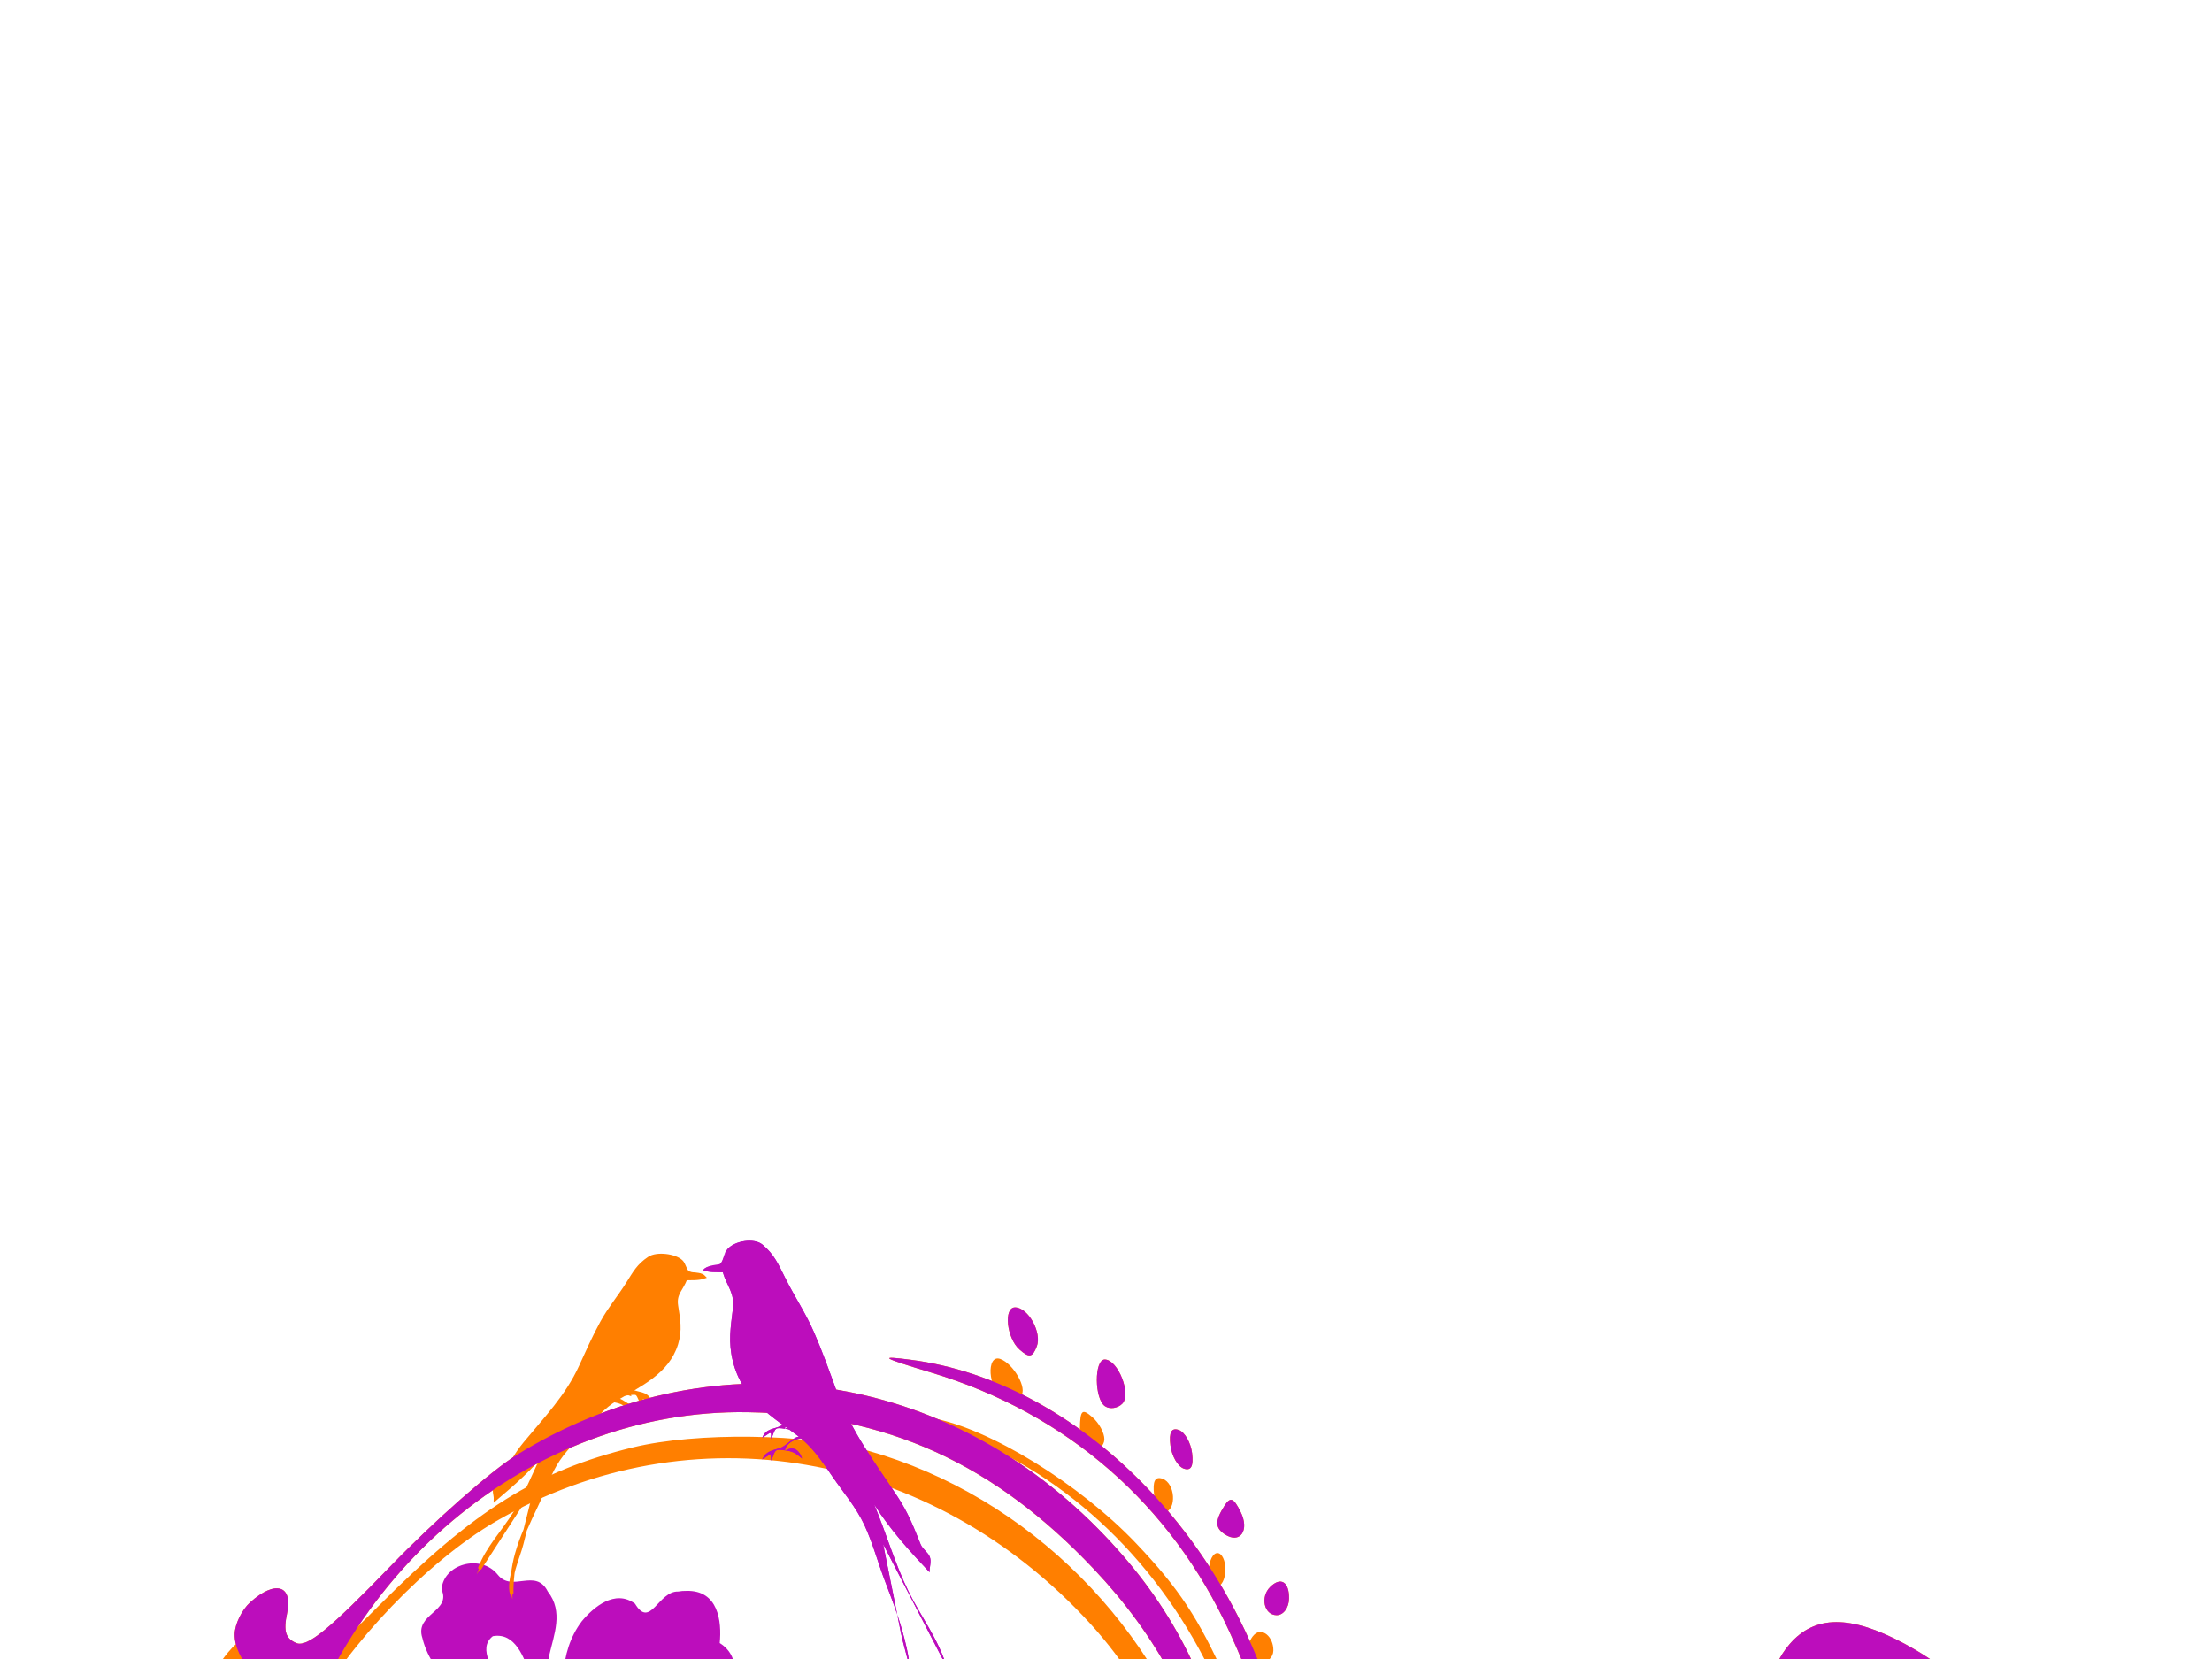 <?xml version="1.0"?><svg width="640" height="480" xmlns="http://www.w3.org/2000/svg">
 <title>butterfly scroll2</title>
 <g>
  <title>Layer 1</title>
  <path fill="#ff7f00" id="path3470" d="m14.325,745.829c13.152,-0.168 23.909,7.442 31.098,21.998c8.182,16.566 7.935,26.532 -1.745,70.321c-4.223,19.108 -8.874,43.961 -10.334,55.229l-2.655,20.488l1.399,-22.939c0.769,-12.617 4.356,-38.117 7.97,-56.667c8.083,-41.484 8.159,-45.102 1.278,-60.829c-5.791,-13.238 -12.908,-19.732 -26.933,-24.578l-8.441,-2.916l8.362,-0.107zm22.514,-67.542c1.307,0.023 2.35,1.673 2.316,3.666c-0.099,5.813 4.504,4.293 11.415,-3.769c23.607,-27.538 70.399,-16.864 84.512,19.277c3.566,9.134 4.176,35.765 0.997,43.516c-0.928,2.261 -1.55,-4.82 -1.382,-15.737c0.33,-21.552 -2.237,-29.243 -13.901,-41.644c-14.053,-14.941 -34.878,-20.166 -52.304,-13.122c-15.04,6.08 -23.374,16.451 -27.702,34.472c-1.713,7.135 -1.829,6.671 -0.758,-3.034c0.994,-9.002 0.51,-11.474 -2.255,-11.522c-2.17,-0.038 -3.481,-2.379 -3.418,-6.104c0.056,-3.322 1.173,-6.022 2.48,-5.999l0,0zm13.208,52.668c5.624,1.601 9.907,-5.679 5.163,-8.776c-4.301,-2.808 1.232,-5.567 7.123,-3.552c5.666,1.938 6.302,13.706 0.975,18.044c-3.933,3.203 -11.398,1.41 -15.43,-3.704c-2.157,-2.738 -1.74,-3.125 2.169,-2.012zm0.744,171.177c7.683,-33.05 27.977,-68.339 53.654,-93.296c8.162,-7.934 29.104,-24.282 46.538,-36.33c63.834,-44.114 96.212,-74.378 110.796,-103.562c21.391,-42.804 15.348,-81.388 -15.047,-96.074c-23.306,-11.26 -51.134,-0.852 -51.476,19.252c-0.086,5.054 1.285,7.049 5.669,8.25c7.225,1.978 10.838,-0.089 10.943,-6.26c0.069,-4.072 0.796,-4.371 4.93,-2.028c6.959,3.945 5.111,16.187 -3.376,22.37c-8.576,6.249 -20.723,2.969 -25.132,-6.785c-7.515,-16.622 15.448,-42.48 37.381,-42.095c4.839,0.085 5.501,-0.648 3.764,-4.164c-4.762,-9.64 7.697,-21.521 15.458,-14.74c4.684,4.092 4.182,9.18 -0.857,8.685c-8.823,-0.868 -4.068,8.066 8.552,16.068c31.672,20.079 37.832,57.833 16.356,100.233c-13.926,27.494 -59.974,67.915 -128.081,112.432c-22.821,14.916 -47.193,38.329 -60.337,57.963c-18.712,27.95 -31.348,66.841 -31.167,95.924l0.078,12.479l2.311,-14.377c7.833,-48.736 37.183,-91.506 76.537,-111.529c35.887,-18.26 72.834,-25.27 155.603,-29.523c105.984,-5.446 157.117,-15.922 203.118,-41.612c30.331,-16.938 63.414,-49.19 81.558,-79.507c11.222,-18.752 18.25,-22.417 9.155,-4.775c-24.81,48.127 -74.905,89.619 -130.037,107.708c-40.904,13.42 -76.18,18.891 -150.14,23.281c-88.397,5.249 -124.445,11.804 -160.959,29.271c-45.413,21.723 -77.186,70.102 -82.324,125.345c-1.718,18.474 -1.551,19.35 7.175,37.599c4.914,10.275 14.657,25.365 21.652,33.525l12.718,14.85l-13.101,-13.23c-7.206,-7.28 -15.96,-18.85 -19.454,-25.72c-3.494,-6.875 -7.034,-13.054 -7.866,-13.733c-3.2,-2.613 -8.857,-39.733 -8.413,-55.21c0.256,-8.932 1.976,-22.74 3.823,-30.685zm0.719,-49.743c0.551,-0.545 6.253,-17.214 12.671,-37.044c12.024,-37.155 17.869,-46.517 29.051,-46.54c3.804,-0.008 4.179,1.212 2.67,8.678c-2.477,12.249 -5.124,17.316 -16.136,30.884c-5.319,6.554 -14.098,20.541 -19.508,31.082c-5.41,10.541 -9.817,17.987 -9.793,16.547c0.024,-1.44 0.494,-3.063 1.046,-3.607l0,0zm24.533,-52.75c2.449,-2.833 14.398,-24.661 12.681,-23.167c-3.039,2.645 -13.299,19.415 -13.427,21.945c-0.062,1.218 0.274,1.768 0.746,1.222zm-10.011,-321.611c3.093,-3.748 5.809,-4.88 8.783,-3.66c3.179,1.305 3.596,2.463 1.595,4.428c-3.163,3.106 0.181,11.64 4.592,11.717c1.515,0.027 14.247,-11.5 28.294,-25.616c27.857,-27.992 46.031,-39.349 73.792,-46.112c18.455,-4.495 50.459,-4.044 68.103,0.96c46.523,13.195 84.361,51.142 98.165,98.448c6.833,23.415 5.927,68.59 -1.937,96.658c-11.401,40.689 -36.953,79.5 -66.988,101.746c-6.852,5.075 -5.625,3.494 3.789,-4.881c19.417,-17.274 34.473,-37.256 45.483,-60.364c31.424,-65.952 25.79,-137.713 -14.254,-181.57c-45.946,-50.32 -115.571,-62.305 -171.982,-29.603c-19.594,11.359 -42.804,35.545 -53.61,55.863c-4.661,8.763 -8.844,15.544 -9.297,15.067c-0.453,-0.476 0.398,-3.091 1.89,-5.811c2.506,-4.567 2.188,-4.848 -4.15,-3.675c-5.537,1.025 -7.827,-0.022 -11.856,-5.417c-6.105,-8.177 -6.174,-11.196 -0.413,-18.178zm5.514,73.328c0.556,2.321 0.503,6.671 -0.116,9.667c-0.62,2.996 -1.074,1.097 -1.01,-4.22c0.064,-5.317 0.571,-7.768 1.127,-5.447zm-4.758,380.065c5.552,-16.761 16.328,-35.023 27.727,-46.988c11.137,-11.691 26.432,-22.529 28.59,-20.259c0.643,0.677 -2.518,3.457 -7.023,6.179c-9.815,5.93 -27.539,24.246 -35.033,36.202c-9.888,15.777 -13.562,29.208 -15.722,57.474l-2.121,27.761l0.199,-25.378c0.114,-14.525 1.561,-29.489 3.383,-34.991zm7.37,-398.167c0.623,1.648 0.608,4.911 -0.035,7.251c-0.643,2.341 -1.153,0.993 -1.133,-2.995c0.019,-3.988 0.545,-5.904 1.169,-4.256zm2.438,-10.739c0.776,0.817 0.825,2.903 0.109,4.636c-0.792,1.914 -1.345,1.332 -1.411,-1.486c-0.06,-2.549 0.526,-3.967 1.302,-3.15zm1.151,67.655c3.777,7.379 10.538,8.838 15.23,3.289c2.399,-2.837 2.429,-4.325 0.146,-7.221c-4.503,-5.713 3.905,-7.633 9.615,-2.195c6.239,5.942 5.618,14.729 -1.54,21.757c-9.712,9.536 -20.007,6.122 -25.135,-8.336c-3.438,-9.694 -2.229,-14.937 1.683,-7.294zm-5.321,372.775c1.322,-0.799 2.383,-0.3 2.359,1.107c-0.024,1.408 -1.113,2.541 -2.421,2.518c-1.308,-0.023 -2.369,-0.521 -2.359,-1.108c0.01,-0.586 1.099,-1.719 2.421,-2.517zm4.056,-20.476c2.039,0.036 3.027,1.141 2.196,2.456c-0.831,1.315 -2.517,2.373 -3.747,2.351c-1.23,-0.021 -2.218,-1.127 -2.196,-2.456c0.023,-1.329 1.709,-2.387 3.747,-2.351l0,0zm2.461,-15.985c5.265,-1.948 6.853,0.323 2.631,3.761c-2.377,1.935 -3.933,2.01 -4.968,0.24c-0.829,-1.418 0.223,-3.218 2.337,-4.001zm8.771,-15.243c2.692,0.048 4.215,1.162 3.385,2.477c-0.831,1.315 -3.052,2.364 -4.936,2.331c-1.884,-0.033 -3.407,-1.148 -3.385,-2.477c0.023,-1.329 2.244,-2.378 4.936,-2.331zm17.869,-115.072c6.299,-5.101 22.832,-17.661 36.739,-27.911c22.261,-16.406 45.944,-35.517 68.488,-55.267c3.857,-3.378 6.303,-4.92 5.438,-3.427c-2.772,4.781 -47.842,42.087 -73.969,61.225c-13.906,10.187 -30.438,22.695 -36.738,27.796c-6.299,5.101 -11.444,8.731 -11.433,8.066c0.011,-0.664 5.175,-5.381 11.475,-10.482zm-8.253,100.738c2.615,0.046 4.738,1.054 4.718,2.241c-0.046,2.717 -6.273,5.142 -8.145,3.172c-2.812,-2.959 -1.207,-5.495 3.427,-5.413zm13.874,-11.766c6.193,0.181 6.296,0.37 1.967,3.583c-4.603,3.415 -8.614,2.71 -8.542,-1.501c0.021,-1.251 2.98,-2.188 6.575,-2.082zm13.876,-11.92c3.269,0.058 5.927,1.076 5.907,2.263c-0.048,2.818 -7.037,5.373 -9.788,3.577c-4.145,-2.705 -1.994,-5.943 3.881,-5.84zm49.55,-84.922c16.829,-7.391 38.721,-17.493 48.648,-22.448c15.259,-7.616 19.177,-8.658 25.347,-6.742c11.933,3.707 17.316,7.589 15.804,11.396c-2.371,5.971 -16.649,13.015 -26.047,12.85c-9.926,-0.175 -56.546,9.13 -78.646,15.697c-7.831,2.327 -14.568,3.883 -14.972,3.459c-0.403,-0.425 13.036,-6.82 29.866,-14.212zm66.179,-15.914c4.787,-0.826 8.236,-1.993 7.665,-2.594c-0.572,-0.601 -4.955,-0.417 -9.741,0.409c-4.787,0.826 -8.236,1.993 -7.665,2.594c0.571,0.601 4.955,0.417 9.741,-0.409zm-93.124,179.968c8.594,-8.439 23.399,-1.793 21.864,9.814c-0.959,7.256 -6.941,11.621 -6.828,4.983c0.042,-2.47 -2.041,-3.863 -5.879,-3.931c-9.052,-0.159 -8.526,12.584 0.901,21.851c20.502,20.15 63.969,18.12 87.592,-4.103c21.805,-20.509 27.726,-53.294 15.005,-83.086c-9.075,-21.254 -28.768,-40.289 -48.737,-47.109c-8.093,-2.764 -12.881,-5.054 -10.641,-5.089c11.055,-0.175 31.837,11.356 44.347,24.605c19.695,20.857 24.263,32.813 23.796,62.27c-0.349,21.956 -0.991,25.176 -7.02,35.201c-8.493,14.121 -20.883,24.746 -36.824,31.58c-14.689,6.301 -18.403,10.421 -11.222,12.471c6.379,1.81 6.326,7.33 -0.089,9.27c-6.993,2.13 -14.696,-5.63 -12.779,-12.86c1.353,-5.11 0.704,-5.53 -8.686,-5.72c-29.249,-0.58 -60.104,-35.119 -44.8,-50.147zm43.127,-238.727c1.322,-0.799 2.365,0.787 2.319,3.524c-0.047,2.736 -1.155,4.957 -2.462,4.934c-1.308,-0.023 -2.351,-1.609 -2.318,-3.524c0.032,-1.915 1.14,-4.136 2.461,-4.934zm17.184,117.842c24.849,-0.129 61.237,16.222 83.021,37.305c9.912,9.592 11.692,12.751 12.446,22.086c0.485,5.992 -0.226,12.506 -1.578,14.477c-3.772,5.493 -14.357,-2.225 -20.894,-15.236c-13.138,-26.148 -46.854,-52.032 -73.541,-56.457l-12.698,-2.106l13.244,-0.069zm85.32,56.729c2.098,3.324 3.837,4.766 3.864,3.202c0.026,-1.562 -5.469,-8.76 -12.213,-15.995c-6.744,-7.234 -8.482,-8.675 -3.864,-3.202c4.618,5.473 10.114,12.671 12.213,15.995zm-90.536,-188.761c1.23,-0.744 2.92,-0.182 3.756,1.247c2.114,3.615 -0.849,10.215 -3.738,8.329c-2.974,-1.941 -2.986,-7.783 -0.018,-9.576zm12.358,-15.599c2.046,-3.055 2.71,-3.076 4.5,-0.14c2.539,4.164 0.452,10.438 -3.053,9.181c-3.63,-1.301 -4.209,-4.918 -1.447,-9.041zm37.99,141.037c11.191,-0.087 48.385,8.269 69.78,15.674c11.76,4.072 32.935,14.213 47.055,22.538c14.12,8.324 29.356,16.776 33.858,18.782c10.735,4.782 22.956,4.857 27.73,0.169c4.207,-4.131 3.112,-8.211 -2.229,-8.304c-1.884,-0.034 -3.406,-1.221 -3.382,-2.638c0.024,-1.417 2.98,-2.181 6.568,-1.697c5.14,0.692 6.662,2.305 7.168,7.592c0.553,5.768 -0.632,7.229 -8.421,10.377c-8.093,3.272 -10.341,3.262 -20.969,-0.093c-6.548,-2.067 -14.03,-4.686 -16.626,-5.82c-2.597,-1.134 2.05,5.598 10.326,14.961c9.968,11.276 16.89,17.092 20.507,17.23c3.002,0.115 6.724,1.54 8.271,3.167c2.191,2.306 1.38,2.934 -3.678,2.845l-6.49,-0.114l5.059,9.303c3.273,6.019 6.725,9.28 9.78,9.237c2.596,-0.037 5.163,1.301 5.702,2.972c0.54,1.672 -0.826,3.007 -3.036,2.969c-2.895,-0.051 -3.56,1.12 -2.378,4.188c3.659,9.498 3.582,12.144 -0.396,13.616c-5.741,2.124 -7.338,-0.403 -3.778,-5.979c2.434,-3.814 2.331,-6.091 -0.542,-11.987c-3.434,-7.046 -8.137,-9.873 -8.221,-4.942c-0.022,1.329 -1.111,2.398 -2.418,2.375c-3.351,-0.059 -2.819,-9.114 0.599,-10.206c3.524,-1.125 -7.423,-18.27 -23.446,-36.722c-6.417,-7.39 -10.88,-14.293 -9.917,-15.34c0.963,-1.046 0.45,-1.173 -1.141,-0.282c-1.599,0.896 -8.071,-2.302 -14.474,-7.151c-23.562,-17.842 -52.873,-29.678 -100.75,-40.685c-14.331,-3.294 -23.381,-6.01 -20.111,-6.035zm16.563,-414.595c16.623,3.026 42.629,19.015 59.071,36.317c12.321,12.965 18.001,21.57 26.002,39.395c12.116,26.992 14.566,37.368 15.686,66.415l0.839,21.77l-1.983,-19.373c-2.938,-28.707 -7.469,-46.198 -17.734,-68.454c-15.546,-33.71 -42.154,-59.336 -74.281,-71.542c-9.418,-3.578 -12.516,-5.424 -7.6,-4.528zm19.739,-17.083c3.844,1.378 7.934,8.673 5.953,10.618c-0.893,0.877 -3.264,0.922 -5.268,0.099c-4.216,-1.73 -4.887,-12.223 -0.685,-10.717zm26.637,16.842c1.933,1.689 3.489,4.569 3.458,6.4c-0.031,1.831 -1.661,3.301 -3.623,3.267c-2.263,-0.04 -3.526,-2.378 -3.458,-6.4c0.091,-5.36 0.65,-5.864 3.623,-3.267zm26.511,398.793c98.196,-4.786 174.665,-32.828 220.389,-80.818c9.028,-9.475 13.815,-13.564 10.637,-9.085c-28.767,40.539 -85.363,71.334 -154.832,84.246c-26.934,5.006 -78.56,9.408 -92.879,7.92c-5.223,-0.543 2.286,-1.561 16.685,-2.263zm-6.206,-380.978c3.662,1.313 4.153,8.918 0.628,9.748c-1.313,0.309 -2.701,-2.012 -3.085,-5.159c-0.478,-3.921 0.295,-5.364 2.457,-4.589zm15.886,21.498c1.307,0.023 2.34,2.217 2.295,4.875c-0.045,2.658 -1.152,4.814 -2.46,4.791c-1.307,-0.023 -2.34,-2.216 -2.295,-4.875c0.046,-2.658 1.152,-4.814 2.46,-4.791zm32.282,378.047c58.211,0.346 119.248,10.514 158.565,26.414c31.734,12.833 58.171,37.255 71.619,66.159c13.743,29.538 12.616,63.305 -2.809,84.179c-3.815,5.17 -11.916,11.96 -18.001,15.11l-11.064,5.72l-6.551,-5.13c-9.598,-7.53 -10.202,-22.708 -1.181,-29.668c7.66,-5.911 8.329,-5.98 14.187,-1.466c4.394,3.386 4.364,3.587 -1.188,7.998c-4.875,3.876 -5.308,5.286 -3.006,9.846c5.891,11.67 21.654,2.82 30.534,-17.149c5.985,-13.459 5.836,-39.587 -0.326,-57.101c-14.564,-41.392 -51.149,-69.687 -111.665,-86.362c-32.006,-8.819 -61.661,-13.107 -112.68,-16.296l-39.196,-2.449l32.762,0.195zm-21.651,-354.427c2.257,-2.217 5.604,0.569 5.535,4.606c-0.032,1.915 -1.664,3.454 -3.625,3.419c-3.581,-0.063 -4.8,-5.187 -1.91,-8.025zm5.294,111.424c0.631,1.673 0.585,4.392 -0.103,6.042c-0.688,1.649 -1.204,0.281 -1.148,-3.042c0.057,-3.323 0.619,-4.673 1.251,-3zm4.505,-86.108c1.502,-2.378 2.387,-2.429 3.682,-0.214c0.938,1.604 0.617,3.985 -0.713,5.291c-3.152,3.095 -5.546,-0.999 -2.969,-5.077zm8.576,265.823c3.202,0.056 14.536,-2.529 25.189,-5.745c22.436,-6.774 35.062,-16.024 32.727,-23.978c-2.207,-7.517 -8.803,-9.295 -13.475,-3.634c-4.307,5.22 -9.314,2.624 -9.188,-4.763c0.095,-5.599 10.275,-14.261 16.629,-14.149c6.758,0.118 19.065,12.796 18.95,19.521c-0.159,9.403 -14.529,21.356 -32.72,27.217c-16.911,5.45 -44.005,9.711 -43.958,6.915c0.014,-0.818 2.645,-1.441 5.846,-1.384zm59.667,212.474c1.459,-0.881 1.948,-4.541 1.146,-8.583c-1.46,-7.366 1.559,-9.111 8.144,-4.707c2.638,1.765 2.49,2.554 -0.818,4.361c-2.955,1.613 -3.642,3.944 -2.558,8.681c0.816,3.562 2.326,5.966 3.357,5.343c1.031,-0.622 3.063,0.375 4.515,2.218c2.059,2.612 1.622,3.602 -1.98,4.493c-3.153,0.779 -4.969,-0.314 -5.717,-3.442c-0.718,-3.004 -2.408,-4.097 -4.907,-3.172c-4.222,1.562 -5.206,-2.76 -1.182,-5.192zm8.917,26.836c3.554,-2.15 7.118,0.98 7.029,6.17c-0.112,6.6 -4.25,8.08 -7.057,2.52c-2.99,-5.93 -2.987,-6.87 0.028,-8.69zm39.297,-213.242c1.308,0.023 2.359,1.129 2.336,2.459c-0.022,1.328 -1.111,2.397 -2.418,2.374c-1.308,-0.023 -2.359,-1.129 -2.336,-2.458c0.022,-1.329 1.111,-2.398 2.418,-2.375zm24.065,-299.926c7.451,-9.264 20.891,-8.734 37.747,1.488c35.588,21.584 54.735,63.267 49.664,108.115c-1.596,14.119 -6.827,30.203 -9.806,30.151c-0.445,-0.008 0.876,-6.784 2.936,-15.057c2.492,-10.013 3.504,-22.545 3.025,-37.485c-0.632,-19.676 -1.744,-24.643 -9.031,-40.306c-9.642,-20.725 -24.451,-36.448 -38.665,-41.05c-8.545,-2.767 -10.254,-2.63 -14.521,1.16c-8.333,7.404 -5.249,20.461 4.875,20.639c5.473,0.096 5.396,3.105 -0.206,8.082c-17.449,15.503 -41.1,-16.985 -26.018,-35.737zm-3.734,293.032c1.961,0.034 3.547,1.15 3.525,2.479c-0.023,1.329 -1.646,2.388 -3.607,2.354c-1.962,-0.035 -3.548,-1.151 -3.525,-2.48c0.022,-1.329 1.645,-2.388 3.607,-2.353zm13.915,-8.141c2.362,-0.993 4.95,-1.116 5.751,-0.273c2.373,2.496 -1.052,4.415 -5.718,3.203c-4.136,-1.074 -4.137,-1.204 -0.033,-2.93zm11.337,-113.383c1.644,-0.494 8.688,-1.272 15.654,-1.728c14.948,-0.979 28.483,-9.241 40.54,-24.747c8.457,-10.876 10.211,-16.003 16.941,-49.527c2.374,-11.829 6.961,-27.522 10.193,-34.872c4.898,-11.14 6.809,-13.284 11.482,-12.878c4.38,0.38 7.023,-1.976 12.083,-10.766c16.001,-27.799 42.513,-46.607 73.415,-52.083c7.56,-1.339 15.763,-3.54 18.229,-4.89c2.974,-1.628 5.267,-1.631 6.808,-0.009c3.473,3.654 -0.425,8.063 -5.572,6.303c-5.675,-1.942 -30.639,4.016 -46.687,11.142c-6.747,2.997 -16.741,9.416 -22.209,14.265c-11.027,9.781 -29.479,35.479 -29.576,41.193c-0.035,2.018 -3.868,7.192 -8.519,11.499c-4.651,4.307 -8.478,9.075 -8.503,10.595c-0.026,1.521 3.091,-0.317 6.927,-4.083c8.593,-8.439 17.69,-11.051 53.481,-15.361c15.416,-1.856 29.631,-3.967 31.588,-4.691c5.965,-2.207 4.08,10.777 -2.503,17.242c-3.77,3.701 -5.431,7.466 -4.679,10.609c0.803,3.358 -1.316,7.293 -6.82,12.663c-4.392,4.286 -8.182,9.872 -8.424,12.414c-0.544,5.737 -10.308,13.786 -15.373,12.673c-2.068,-0.454 -4.917,1.354 -6.33,4.018c-2.737,5.159 -8.366,5.736 -22.522,2.308c-8.132,-1.969 -8.189,-1.93 -3.007,2.059c7.165,5.516 6.512,12.459 -1.954,20.772c-6.191,6.078 -8.791,6.913 -20.922,6.713c-11.67,-0.192 -17.174,1.411 -34.926,10.172c-11.591,5.719 -25.058,11.057 -29.928,11.86c-4.869,0.804 -10.195,2.505 -11.835,3.781c-3.46,2.693 -10.147,0.583 -10.083,-3.18c0.024,-1.412 1.388,-2.972 3.031,-3.466zm81.835,-32.114c2.063,-0.763 3.769,-2.509 3.793,-3.88c0.047,-2.78 -7.751,-3.553 -10.327,-1.023c-2.655,2.607 2.429,6.422 6.534,4.903zm7.441,7.134c7.26,-1.718 12.789,-11.998 8.742,-16.256c-2.096,-2.205 -2.766,-1.37 -2.849,3.556c-0.118,6.925 -5.618,11.156 -14.902,11.465c-4.324,0.145 -4.578,0.446 -1.181,1.403c2.381,0.67 6.967,0.594 10.19,-0.168zm-4.757,-40.117c0.426,0.007 3.225,-2.548 6.221,-5.679c3.293,-3.442 4.49,-6.316 3.029,-7.27c-1.33,-0.868 -4.082,1.416 -6.115,5.076c-4.051,7.288 -4.275,7.853 -3.135,7.873zm18.641,-14.663c9.421,0.974 18.225,-5.919 15.89,-12.439c-1.817,-5.075 -15.361,-5.078 -21.071,-0.005c-6.821,6.06 -4.583,11.434 5.181,12.444zm-0.976,-9.2c7.447,0.131 6.536,5.792 -1.095,6.797c-3.437,0.452 -5.154,-0.593 -5.111,-3.112c0.042,-2.467 2.211,-3.755 6.206,-3.685zm16.124,28.273c1.546,-2.072 4.968,-3.729 7.606,-3.683c5.369,0.095 11.351,-5.674 9.379,-9.045c-0.705,-1.205 1.454,-3.401 4.797,-4.879c4.339,-1.918 5.888,-4.237 5.414,-8.099c-0.441,-3.589 1.773,-7.545 6.575,-11.748c8.604,-7.53 7.893,-8.834 -4.1,-7.528c-7.043,0.767 -8.458,1.672 -6.497,4.16c1.871,2.374 1.214,4.066 -2.598,6.681c-3.182,2.183 -4.153,4.122 -2.579,5.149c4.095,2.674 2.785,8.174 -2.315,9.722c-3.085,0.935 -4.571,3.275 -4.276,6.735c0.361,4.25 -0.966,5.438 -6.695,5.99c-3.931,0.378 -8.028,2.21 -9.105,4.07c-1.078,1.86 -4.851,3.505 -8.386,3.656c-5.173,0.22 -4.827,0.499 1.773,1.43c5.621,0.792 9.081,-0.028 11.007,-2.611zm-112.815,162.069c5.864,-2.17 10.389,1.642 5.269,4.438c-2.74,1.496 -4.986,1.371 -6.642,-0.372c-1.778,-1.871 -1.381,-3.047 1.373,-4.066zm18.586,-14.043c2.835,-1.713 7.123,0.649 7.068,3.893c-0.021,1.251 -2.178,2.237 -4.793,2.191c-5.014,-0.088 -6.338,-3.629 -2.275,-6.084zm6.639,90.766c2.039,0.036 3.688,1.152 3.666,2.482c-0.023,1.329 -1.048,2.398 -2.278,2.377c-1.231,-0.022 -2.88,-1.139 -3.666,-2.482c-0.785,-1.343 0.24,-2.413 2.278,-2.377zm11.458,-106.16c3.269,0.057 5.927,1.076 5.907,2.262c-0.048,2.819 -7.037,5.374 -9.788,3.578c-4.145,-2.706 -1.994,-5.943 3.881,-5.84zm7.578,113.746c1.962,0.035 3.548,1.15 3.525,2.479c-0.022,1.329 -1.646,2.389 -3.607,2.354c-1.961,-0.034 -3.548,-1.15 -3.525,-2.479c0.023,-1.329 1.646,-2.388 3.607,-2.354zm4.424,-131.922c5.016,-1.856 12.34,1.188 9.446,3.926c-3.65,3.453 -11.189,3.769 -12.247,0.513c-0.544,-1.67 0.717,-3.668 2.801,-4.439zm2.763,153.257c11.036,8.265 29.407,28.656 34.122,37.872c3.453,6.751 3.478,7.07 0.152,1.954c-2.185,-3.362 -12.469,-14.955 -22.851,-25.761c-10.383,-10.807 -15.523,-17.136 -11.423,-14.065zm9.15,-11.378c1.884,0.033 4.068,1.159 4.854,2.502c0.785,1.343 -0.775,2.404 -3.467,2.357c-2.692,-0.048 -4.877,-1.174 -4.854,-2.503c0.023,-1.329 1.583,-2.39 3.467,-2.356zm12.415,12.341c0.98,0.038 3.339,1.108 5.241,2.378c4.284,2.86 1.52,6.079 -3.464,4.034c-3.68,-1.51 -5.074,-6.538 -1.777,-6.412zm15.98,15.698c2.054,0.843 4.182,1.541 4.729,1.55c0.547,0.01 0.976,1.105 0.953,2.434c-0.022,1.329 -2.18,2.379 -4.795,2.333c-2.783,-0.049 -4.728,-1.695 -4.689,-3.967c0.043,-2.548 1.35,-3.356 3.802,-2.35zm11.133,-383.322c12.397,-32.57 35.116,-61.269 57.073,-72.099c6.399,-3.156 12.328,-6.835 13.174,-8.175c0.847,-1.34 3.159,-2.408 5.139,-2.373c5.717,0.101 2.548,8.47 -3.283,8.668c-8.674,0.296 -25.741,11.645 -39.575,26.318c-11.428,12.119 -19.901,26.244 -33.317,55.533c-3.88,8.473 -3.326,2.938 0.789,-7.872zm0.466,400.447c2.054,0.843 4.182,1.54 4.729,1.55c0.547,0.01 0.976,1.105 0.953,2.434c-0.022,1.329 -2.18,2.379 -4.795,2.333c-2.783,-0.049 -4.728,-1.695 -4.689,-3.967c0.043,-2.548 1.35,-3.356 3.802,-2.35z"/>
  <path fill="#ff7f00" id="path3466" d="m10.502,735.265c15.426,-5.788 33.725,3.262 42.413,20.977c7.292,14.869 6.616,30.526 -3.223,74.663c-6.233,27.96 -8.219,42.594 -8.716,64.217c-0.438,19.068 -1.127,24.887 -2.159,18.233c-2.978,-19.203 -1.122,-43.162 6.617,-85.424c4.902,-26.772 7.341,-46.216 6.487,-51.72c-3.38,-21.794 -18.487,-37.809 -35.961,-38.12c-10.129,-0.18 -11.13,-0.698 -5.458,-2.826zm29.794,-66.117c0.611,-1.664 2.583,-3 4.383,-2.968c1.939,0.035 2.694,1.538 1.852,3.687c-2.339,5.973 2.458,4.197 9.992,-3.699c24.638,-25.824 64.026,-19.972 81.137,12.054c5.782,10.819 6.843,15.524 6.629,29.383c-0.249,16.129 -7.015,40.873 -12.706,46.468c-1.416,1.393 -0.124,-2.905 2.871,-9.551c7.638,-16.947 8.366,-44.72 1.531,-58.443c-22.796,-45.776 -80.039,-39.38 -88.504,9.888l-2.209,12.858l0.896,-13.993c0.493,-7.695 0.048,-14.007 -0.988,-14.025c-2.774,-0.05 -6.169,-8.156 -4.884,-11.659l-0,0l0,0zm12.238,48.07c2.228,1.825 5.67,2.709 7.649,1.967c4.065,-1.525 5.066,-8.786 1.221,-8.855c-1.376,-0.024 -1.827,-1.129 -1.001,-2.454c2.594,-4.163 10.398,-2.467 13.037,2.832c1.968,3.953 1.671,6.382 -1.337,10.94c-5.047,7.647 -11.047,7.307 -18.002,-1.02c-3.089,-3.699 -3.794,-5.233 -1.567,-3.41zm14.534,95.536c6.67,-19.311 12.188,-36.971 12.26,-39.246c0.154,-4.834 14.356,-16.313 20.057,-16.211c8.378,0.148 2.903,18.875 -10.678,36.521c-5.525,7.178 -15.505,23.743 -22.177,36.81c-6.672,13.067 -12.009,22.29 -11.86,20.496c0.148,-1.793 5.728,-19.06 12.398,-38.37zm-8.306,72.99c13.751,-50.559 38.628,-83.056 92.944,-121.411c78.556,-55.472 109.999,-87.319 121.405,-122.965c6.557,-20.495 7.004,-45.984 1.027,-58.595c-11.809,-24.916 -43.18,-35.257 -63.451,-20.915c-8.042,5.689 -11.816,15.563 -8.267,21.632c2.675,4.576 12.261,6.879 12.759,3.065c0.186,-1.43 0.623,-3.691 0.97,-5.024c0.348,-1.335 0.774,-3.009 0.949,-3.724c0.174,-0.713 2.424,-0.087 4.999,1.393c3.065,1.763 4.64,5.184 4.561,9.912c-0.264,15.78 -18.761,22.265 -29.827,10.457c-6.894,-7.357 -7.06,-13.272 -0.719,-25.556c5.66,-10.964 18.084,-19.284 31.138,-20.853c8.239,-0.99 9.061,-1.659 7.036,-5.724c-4.388,-8.817 6.027,-18.964 15.443,-15.046c5.76,2.397 5.033,9.504 -0.969,9.476c-1.928,-0.008 -3.859,1.7 -4.29,3.796c-0.505,2.447 3.358,6.232 10.79,10.575c6.366,3.719 14.753,10.628 18.64,15.353c7.711,9.374 14.018,28.963 13.785,42.817c-0.214,12.797 -6.885,35.528 -14.496,49.398c-12.712,23.167 -57.328,62.939 -109.694,97.786c-33.046,21.991 -48.497,34.743 -62.638,51.698c-24.536,29.418 -40.64,67.487 -43.502,102.844c-0.866,10.698 -1.004,16.171 -0.307,12.165c5.895,-33.88 20.246,-65.304 39.067,-85.546c37.871,-40.727 84.914,-54.888 199.383,-60.012c90.585,-4.055 137.892,-13.157 182.58,-35.129c34.669,-17.045 69.151,-47.779 88.926,-79.26c10.366,-16.502 17.724,-25.32 19.524,-23.399c4.168,4.446 -27.428,48.386 -50.983,70.901c-29.937,28.617 -62.875,45.788 -111.509,58.133c-32.17,8.164 -59.675,11.6 -127.583,15.932c-87.697,5.596 -119.833,11.739 -155.136,29.657c-46.797,23.749 -78.269,74.756 -79.91,129.508c-0.425,14.188 0.565,20.729 4.441,29.315c3.877,8.589 4.674,9.418 3.576,3.717c-0.777,-4.033 -1.253,-16.649 -1.057,-28.036c0.562,-32.773 10.786,-57.385 34.001,-81.852c11.572,-12.196 24.494,-21.129 26.882,-18.581c0.609,0.65 -3.602,4.4 -9.358,8.333c-21.348,14.586 -35.66,35.295 -44.319,64.129c-3.274,10.902 -4.136,20.415 -3.671,40.492c0.558,24.057 1.161,27.094 7.259,36.51c9.242,14.26 27.442,30.69 44.602,40.26c7.969,4.45 14.12,8.45 13.669,8.9c-1.192,1.19 -19.664,-9.19 -30.546,-17.16c-12.155,-8.9 -30.23,-28.85 -36.936,-40.763c-3.077,-5.466 -5.741,-8.077 -6.369,-6.243c-2.195,6.417 -10.656,-48.246 -10.21,-65.963c0.253,-10.045 2.679,-26.424 5.392,-36.397l0,0zm13.604,-422.119c7.246,-6.529 12.423,-5.021 10.702,3.116c-1.102,5.21 -0.441,7.358 2.66,8.649c3.135,1.304 9.663,-4.02 27.189,-22.179c12.685,-13.143 29.159,-27.663 36.609,-32.266c54.982,-33.967 121.971,-25.475 168.133,21.315c19.79,20.06 31.371,41.449 37.982,70.153c10.503,45.601 -1.216,106.192 -28.613,147.941c-17.692,26.96 -53.902,57.734 -87.951,74.748c-16.247,8.119 -15.089,5.62 1.673,-3.608c60.643,-33.389 91.78,-71.13 106.269,-128.81c15.7,-62.495 5.969,-110.027 -30.42,-148.592c-28.98,-30.713 -60.121,-44.847 -100.254,-45.5c-62.896,-1.022 -120.102,47.085 -134.213,112.866c-5.237,24.412 -3.646,47.679 3.902,57.047c7.094,8.804 14.258,6.505 12.405,-3.982c-1.155,-6.538 -0.677,-7.283 4.61,-7.189c12.134,0.216 13.408,20.711 1.759,28.286c-7.925,5.152 -16.751,2.425 -21.042,-6.505c-5.037,-10.48 -8.421,-40.671 -6.37,-56.843c1.635,-12.898 5.602,-28.019 10.209,-38.91c1.433,-3.388 0.58,-4.253 -4.278,-4.339c-7.241,-0.13 -15.559,-8.856 -15.436,-16.193c0.048,-2.889 2.063,-7.031 4.477,-9.205l0,0l0,0zm5.761,470.479c0.964,-0.96 3.383,-1.717 5.376,-1.681c2.659,0.047 2.912,0.773 0.949,2.727c-1.471,1.465 -3.89,2.221 -5.376,1.681c-1.486,-0.541 -1.913,-1.768 -0.949,-2.727l0,0zm0.618,18.942c1.313,-0.804 2.37,-0.366 2.347,0.973c-0.023,1.34 -1.116,3.093 -2.429,3.899c-1.313,0.804 -2.37,0.366 -2.347,-0.973c0.022,-1.34 1.115,-3.094 2.429,-3.899zm7.722,-37.624c2.599,0.047 4.709,1.063 4.689,2.259c-0.046,2.738 -6.235,5.182 -8.095,3.197c-2.795,-2.983 -1.2,-5.538 3.406,-5.456l0,0zm7.333,-14.486c2.599,0.045 4.709,1.062 4.689,2.259c-0.046,2.738 -6.235,5.181 -8.095,3.196c-2.795,-2.982 -1.2,-5.538 3.406,-5.455l0,0zm13.108,-112.194c4.953,-4.673 24.613,-20.167 43.689,-34.432c19.075,-14.265 46.542,-37.237 61.036,-51.048c14.672,-13.98 22.837,-20.601 18.422,-14.936c-11.998,15.389 -38.684,38.884 -75.904,66.83c-18.432,13.839 -38.646,30.075 -44.921,36.08c-6.276,6.006 -11.392,9.814 -11.369,8.461c0.023,-1.352 4.094,-6.282 9.047,-10.955zm-8.992,99.313c2.397,-2.386 10.312,-1.852 10.269,0.694c-0.053,3.183 -7.635,5.506 -9.939,3.047c-1.085,-1.158 -1.233,-2.84 -0.33,-3.741zm15.041,-14.659c2.661,-1.631 9.649,1.053 9.605,3.69c-0.044,2.636 -7.118,5.069 -9.723,3.345c-1.17,-0.775 -2.111,-2.374 -2.091,-3.556c0.02,-1.182 1.014,-2.747 2.209,-3.479zm14.254,-11.849c3.358,-2.057 10.12,1.321 9.029,4.51c-1.226,3.584 -9.352,3.379 -10.462,-0.264c-0.476,-1.56 0.169,-3.471 1.433,-4.246zm41.445,-79.731c11.36,-5.062 33.616,-15.347 49.459,-22.856c15.842,-7.509 30.016,-13.631 31.496,-13.605c5.967,0.107 21.557,8.433 21.505,11.486c-0.119,7.134 -15.168,14.758 -31.832,16.129c-18.249,1.501 -37.939,5.514 -68.706,14.001c-11.524,3.179 -21.318,5.39 -21.765,4.914c-0.446,-0.476 8.483,-5.008 19.843,-10.069zm-15.415,159.291c6.017,-4.969 18.525,-1.797 22.417,5.685c3.171,6.096 3.11,7.069 -0.676,10.84c-3.945,3.928 -4.323,3.903 -7.309,-0.463c-4.099,-5.991 -10.943,-3.496 -11.069,4.038c-0.285,16.976 29.575,30.735 57.896,26.676c33.566,-4.81 56.42,-31.617 56.844,-66.674c0.511,-42.319 -27.733,-76.378 -70.714,-85.271c-9.377,-1.94 -14.85,-3.606 -12.162,-3.703c2.687,-0.097 11.176,1.126 18.862,2.719c62.874,13.03 91.374,93.6 48.819,138.012c-4.897,5.11 -15.601,12.33 -23.788,16.044c-13.805,6.265 -20.042,13.92 -11.463,14.08c1.95,0.03 3.518,1.64 3.486,3.57c-0.168,10 -16.143,6.78 -17.981,-3.63c-1.112,-6.293 -2.607,-7.301 -14.862,-10.014c-22.983,-5.087 -42.129,-24.049 -41.857,-41.453c0.065,-4.19 1.667,-8.894 3.557,-10.456zm25.382,-106.683c2.493,-0.062 3.878,0.539 3.079,1.334c-0.798,0.796 -2.838,0.845 -4.531,0.112c-1.872,-0.811 -1.303,-1.378 1.452,-1.446zm14.726,-130.878c1.753,-4.776 5.45,-3.45 5.36,1.923c-0.045,2.679 -1.082,4.853 -2.305,4.831c-3.025,-0.054 -4.399,-3.093 -3.055,-6.754zm19.316,116.984c13.505,-0.004 21.014,1.56 35.973,7.491c22.463,8.906 50.248,27.978 56.324,38.659c4.65,8.176 5.492,22.383 1.677,28.303c-3.858,5.987 -13.938,-1.952 -22.547,-17.759c-15.129,-27.78 -45.469,-50.131 -73.945,-54.472l-14.55,-2.218l17.068,-0.004zm75.559,43.672c3.834,3.919 6.981,6.578 6.992,5.908c0.011,-0.67 -3.117,-4.424 -6.951,-8.344c-3.834,-3.92 -6.98,-6.579 -6.991,-5.909c-0.011,0.67 3.116,4.425 6.95,8.345zm-79.923,-176.731c1.223,-0.749 2.903,-0.182 3.734,1.258c2.101,3.643 -0.843,10.295 -3.715,8.395c-2.957,-1.958 -2.968,-7.846 -0.019,-9.653zm13.266,-17.969c2.709,-2.237 3.685,-1.794 4.842,2.203c1.723,5.949 -0.279,9.89 -4.984,9.806c-4.379,-0.078 -4.281,-8.357 0.142,-12.009zm29.706,143.153c47.233,4.279 85.97,17.004 129.146,42.426c31.029,18.269 46.249,23.387 52.993,17.817c5.61,-4.632 4.738,-10.334 -1.297,-8.478c-5.903,1.817 -5.242,-3.206 0.932,-7.068c5.485,-3.431 11.664,2.711 10.635,10.573c-1.618,12.37 -22.525,15.25 -40.041,5.513c-6.317,-3.511 -5.565,-1.963 6.252,12.862c9.882,12.397 14.777,16.704 18.512,16.294c2.793,-0.307 6.317,1.033 7.829,2.98c2.211,2.842 1.812,3.828 -2.026,5.008c-4.534,1.395 -4.596,1.878 -1.232,9.487c2.363,5.341 5.162,7.989 8.392,7.934c2.665,-0.043 5.285,1.298 5.822,2.982c0.536,1.685 -0.821,3.031 -3.018,2.992c-2.877,-0.051 -3.538,1.129 -2.363,4.221c0.897,2.361 2.119,6.159 2.715,8.439c0.597,2.28 3.281,4.521 5.964,4.978c5.948,1.016 8.312,6.985 2.727,6.885c-2.672,-0.047 -3.541,1.214 -2.625,3.807c0.754,2.134 1.344,5.433 1.312,7.332c-0.032,1.901 0.741,3.339 1.72,3.198c4.343,-0.628 7.67,0.619 7.633,2.861c-0.023,1.339 -1.636,2.406 -3.586,2.372c-4.484,-0.08 -4.55,4.101 -0.204,13.065c4.372,9.015 4.244,16.245 -0.286,16.165c-1.949,-0.04 -3.606,-1.44 -3.68,-3.12c-1.458,-32.422 -1.88,-34.199 -7.623,-32.044c-4.12,1.546 -4.367,-0.247 -0.912,-6.634c3.238,-5.986 -0.744,-14.892 -5.81,-12.992c-3.944,1.481 -4.918,-5.288 -1.099,-7.628c1.39,-0.851 0.808,-4.801 -1.464,-9.939c-2.538,-5.74 -4.563,-7.736 -6.198,-6.109c-4.66,4.641 -6.722,2.28 -5.103,-5.842c1.454,-7.287 0.241,-10.083 -11.073,-25.53c-12.375,-16.897 -31.414,-34.173 -51.723,-46.931c-21.645,-13.599 -54.383,-23.984 -115.967,-36.786c-12.685,-2.637 -12.586,-2.659 4.746,-1.09zm12.233,-419.23c48.745,6.284 94.067,52.318 107.562,109.251c8.307,35.05 5.382,77.264 -8.093,116.796c-7.602,22.303 -24.116,53.712 -31.951,60.771c-2.409,2.17 0.558,-3.519 6.592,-12.641c21.399,-32.352 33.493,-72.823 34.353,-114.967c0.646,-31.665 -3.656,-53.028 -16.182,-80.359c-17.004,-37.1 -47.089,-63.311 -86.207,-75.105c-14.683,-4.427 -15.561,-4.969 -6.074,-3.746zm30.214,-15.157c3.798,0.068 7.806,7.331 6.245,11.317c-1.248,3.186 -2.197,3.35 -5.006,0.862c-3.735,-3.31 -4.644,-12.24 -1.239,-12.179zm27.531,420.039c28.429,-0.18 76.048,-5.206 104.492,-11.03c59.974,-12.279 113.774,-39.795 141.384,-72.312c5.271,-6.209 11.889,-13.988 14.705,-17.287c2.817,-3.3 0.432,0.88 -5.298,9.289c-27.429,40.244 -79.267,70.18 -145.269,83.892c-34.63,7.194 -74.797,10.543 -106.507,8.882l-24.795,-1.3l21.288,-0.134zm-1.578,-404.96c3.826,0.069 7.753,10.087 5.019,12.807c-1.329,1.325 -3.56,1.65 -4.958,0.725c-3.142,-2.08 -3.195,-13.588 -0.061,-13.532zm8.162,363.811c5.848,0.103 8.233,0.621 5.299,1.15c-2.934,0.528 -7.719,0.443 -10.633,-0.19c-2.913,-0.632 -0.513,-1.064 5.334,-0.96zm60.444,60.059c58.319,1.575 74.114,2.786 96.781,7.419c63.927,13.069 103.917,35.202 124.705,69.018c24.906,40.514 23.603,87.48 -3.057,110.196c-16.583,14.12 -30.016,12.79 -34.923,-3.48c-4.646,-15.397 11.597,-31.771 21.274,-21.446c3.467,3.7 3.425,4.258 -0.544,7.143c-5.817,4.227 -4.5,14.793 1.977,15.863c13.62,2.26 27.393,-20.951 27.828,-46.895c1.059,-63.125 -50.721,-108.533 -143.865,-126.161c-34.824,-6.589 -46.973,-7.84 -104.372,-10.737l-55.496,-2.802l69.692,1.882zm-47.202,-403.47c1.724,0.62 3.448,3.636 3.831,6.701c0.473,3.788 -0.308,5.214 -2.438,4.448c-1.724,-0.62 -3.448,-3.636 -3.831,-6.701c-0.473,-3.788 0.308,-5.213 2.438,-4.448zm13.203,21.913c1.708,-2.675 2.633,-2.326 4.668,1.762c2.676,5.374 -0.176,9.407 -4.587,6.486c-2.85,-1.885 -2.869,-3.878 -0.081,-8.248zm9.733,319.481c27.383,-0.853 72.578,-16 78.797,-26.409c1.926,-3.222 1.375,-5.386 -2.395,-9.409l-4.897,-5.225l-5.228,5.587c-4.425,4.73 -5.558,5.025 -7.387,1.926c-5.747,-9.738 2.494,-21.849 14.721,-21.631c8.438,0.151 18.637,9.734 18.509,17.394c-0.179,10.627 -7.48,19.644 -20.749,25.622c-16.429,7.402 -55.209,14.949 -69.461,13.517c-10.057,-1.01 -10.201,-1.113 -1.91,-1.372zm3.484,-295.975c3.048,-3.034 5.541,-1.506 5.46,3.346c-0.046,2.706 -1.657,4.843 -3.626,4.807c-3.598,-0.063 -4.76,-5.238 -1.834,-8.153zm9.673,24.233c1.223,-0.749 2.872,-0.237 3.666,1.14c1.693,2.938 -0.592,7.338 -3.783,7.281c-2.875,-0.052 -2.784,-6.644 0.117,-8.421zm114.426,295.503c1.873,0.033 4.043,1.168 4.824,2.523c0.781,1.353 -0.77,2.421 -3.445,2.374c-2.676,-0.048 -4.847,-1.182 -4.825,-2.522c0.023,-1.339 1.574,-2.408 3.446,-2.375zm13.462,39.412c2.493,-0.061 3.878,0.539 3.081,1.335c-0.799,0.795 -2.839,0.845 -4.532,0.111c-1.873,-0.811 -1.303,-1.379 1.451,-1.446zm12.727,-342.61c7.312,-8.462 17.596,-8.507 33.191,-0.148c36.309,19.463 57.332,62.754 53.198,109.547c-0.936,10.595 -3.47,20.972 -6.515,26.682c-5.93,11.118 -6.159,9.301 -1.274,-10.081c12.666,-50.249 -9.175,-108.572 -44.358,-118.447c-8.311,-2.333 -10.22,-2.079 -14.204,1.889c-2.533,2.521 -4.621,5.59 -4.641,6.82c-0.093,5.494 3.054,9.999 7.035,10.069c5.9,0.106 7.645,3.917 4.475,9.775c-1.95,3.605 -5.024,4.834 -11.796,4.713c-18.664,-0.333 -28.091,-25.797 -15.111,-40.819zm-4.662,296.273c3.522,0.063 5.539,1.147 4.685,2.519c-0.825,1.325 -2.971,2.384 -4.766,2.351c-1.797,-0.031 -3.905,-1.165 -4.686,-2.519c-0.808,-1.402 1.244,-2.414 4.767,-2.351zm1.346,48.942c2.492,-0.062 3.878,0.538 3.08,1.333c-0.799,0.796 -2.838,0.846 -4.532,0.112c-1.872,-0.811 -1.302,-1.379 1.452,-1.445zm7.421,2.559c4.4,-0.239 34.522,11.621 47.959,18.882c27.642,14.94 52.245,37.801 60.213,55.949c2.237,5.098 1.813,4.884 -2.505,-1.263c-20.891,-29.738 -50.272,-51.588 -89.01,-66.192c-10.559,-3.981 -18.055,-7.3 -16.657,-7.376zm8.076,-60.947c3.429,0.062 5.396,1.151 4.545,2.519c-0.826,1.324 -3.565,2.372 -6.087,2.327c-2.523,-0.045 -4.568,-1.179 -4.546,-2.517c0.023,-1.34 2.762,-2.388 6.088,-2.329zm6.872,-112.756c0.881,-0.878 5.944,-1.529 11.251,-1.447c11.759,0.18 31.183,-8.501 39.915,-17.838c9.226,-9.866 18.995,-30.328 19.16,-40.13c0.28,-16.675 16.888,-67.34 22.045,-67.249c0.983,0.018 4.386,-7.87 7.563,-17.528c14.185,-43.123 32.547,-71.01 56.769,-86.218c8.102,-5.087 16.035,-10.345 17.627,-11.684c4.331,-3.641 10.191,-2.816 10.121,1.426c-0.035,2.051 -1.933,4.262 -4.219,4.912c-23.715,6.745 -46.397,27.188 -61.074,55.048c-10.624,20.167 -22.221,51.217 -20.344,54.472c0.753,1.305 5.168,-3.915 9.813,-11.598c17.156,-28.384 35.814,-41.802 70.219,-50.499c9.791,-2.475 20.207,-5.176 23.145,-6.002c4.246,-1.192 5.327,-0.525 5.264,3.25c-0.067,3.955 -1.759,4.727 -10.123,4.622c-15.41,-0.194 -38.625,7.147 -54.212,17.142c-14.532,9.318 -36.845,35.899 -40.054,47.717c-0.906,3.334 -5.256,9.669 -9.667,14.08c-4.41,4.41 -8.039,9.152 -8.062,10.539c-0.023,1.386 2.143,-0.243 4.813,-3.621c6.675,-8.443 20.27,-12.763 52.251,-16.606c14.979,-1.801 29.638,-3.891 32.576,-4.646c4.658,-1.198 5.325,-0.453 5.22,5.839c-0.069,4.12 -2.179,9.067 -4.921,11.538c-2.639,2.378 -4.844,6.978 -4.898,10.222c-0.058,3.414 -3.352,9.097 -7.82,13.491c-4.247,4.176 -7.478,9.399 -7.18,11.604c0.646,4.785 -10.468,14.084 -16.7,13.973c-2.423,-0.043 -4.434,1.545 -4.467,3.528c-0.087,5.201 -10.301,6.887 -20.179,3.331c-4.677,-1.685 -9.153,-2.417 -9.946,-1.627c-0.792,0.789 0.217,1.465 2.244,1.501c8.286,0.147 8.418,14.371 0.21,22.544c-5.006,4.984 -8.856,6.165 -21.976,6.74c-13.157,0.576 -19.758,2.61 -38.195,11.772c-12.258,6.092 -25.307,11.022 -28.997,10.956c-3.69,-0.065 -7.384,0.965 -8.21,2.29c-2.221,3.565 -10.682,2.767 -10.619,-1.002c0.03,-1.785 0.775,-3.965 1.657,-4.842zm82.491,-33.224c2.181,-0.819 3.981,-2.467 4.002,-3.664c0.042,-2.546 -7.872,-3.081 -10.269,-0.694c-2.705,2.692 1.996,5.96 6.267,4.358zm8.404,6.486c7.909,-3.213 11.753,-11.005 7.598,-15.402c-2.032,-2.152 -2.34,-1.846 -1.255,1.253c1.689,4.823 -6.583,14.079 -12.488,13.974c-2.166,-0.039 -3.275,0.637 -2.464,1.501c0.81,0.866 4.684,0.269 8.609,-1.326zm-2.601,-42.602c1.951,-2.566 4.892,-5.512 6.534,-6.546c2.193,-1.382 1.985,-1.908 -0.787,-1.986c-2.075,-0.057 -4.969,2.341 -6.429,5.331c-3.706,7.583 -3.476,8.667 0.682,3.201zm14.766,-11.31c8.605,1.016 18.134,-6.494 15.979,-12.593c-2.973,-8.419 -25.637,-1.228 -24.159,7.663c0.423,2.545 3.455,4.373 8.18,4.93zm-2.265,-10.357c4.669,-1.752 9.069,2.054 6.725,5.818c-2.366,3.797 -10.815,3.06 -10.747,-0.937c0.031,-1.866 1.841,-4.062 4.022,-4.881zm15.749,32.053c1.886,-0.707 3.452,-2.636 3.48,-4.285c0.039,-2.333 -0.591,-2.361 -2.834,-0.127c-1.587,1.579 -5.067,2.961 -7.733,3.068c-4.183,0.169 -4.265,0.364 -0.595,1.414c2.34,0.669 5.798,0.639 7.682,-0.07zm15.381,-8.542c2.776,-1.468 4.665,-3.922 4.198,-5.454c-0.466,-1.531 1.923,-5.175 5.311,-8.097c4.777,-4.123 5.539,-5.986 3.396,-8.31c-2.145,-2.326 -1.1,-4.116 4.678,-8.004c10.536,-7.09 10.795,-10.267 0.753,-9.24c-6.975,0.714 -8.174,1.646 -7.06,5.493c0.857,2.96 0,5.136 -2.373,6.026c-2.511,0.944 -3.304,3.218 -2.444,7.024c0.969,4.293 0.07,6 -3.782,7.184c-3.728,1.147 -4.683,2.832 -3.641,6.427c1.074,3.71 0.1,5.2 -4.081,6.248c-3.021,0.756 -4.257,1.825 -2.747,2.375c1.51,0.548 5.017,-0.203 7.792,-1.672zm-122.193,168.367c3.249,0.058 5.89,1.084 5.871,2.281c-0.048,2.841 -6.994,5.415 -9.728,3.605c-4.12,-2.726 -1.982,-5.99 3.857,-5.886zm14.257,-13.423c4.883,-1.833 11.474,0.988 9.545,4.085c-0.832,1.335 -3.513,2.391 -5.958,2.348c-5.821,-0.104 -8.354,-4.644 -3.587,-6.433zm9.246,91.803c4.41,0.078 5.029,0.738 2.786,2.973c-2.243,2.233 -3.504,2.211 -5.671,-0.102c-2.167,-2.312 -1.526,-2.95 2.885,-2.871zm10.263,-107.013c7.402,0.132 6.496,5.838 -1.088,6.85c-3.416,0.456 -5.122,-0.597 -5.079,-3.136c0.041,-2.487 2.197,-3.784 6.167,-3.714zm3.42,113.593c1.142,-0.699 4.066,0.339 6.5,2.306c4.279,3.46 4.254,3.577 -0.754,3.563c-5.527,-0.016 -9.191,-3.758 -5.746,-5.869zm10.748,-132.831c7.695,0.138 9.646,4.154 3.578,7.363c-5.524,2.922 -9.492,1.252 -9.405,-3.955c0.035,-2.098 2.38,-3.468 5.827,-3.408zm9.855,144.325c2.416,0.524 4.109,2.029 3.762,3.344c-0.93,3.525 -5.986,2.816 -7.15,-1.002c-0.654,-2.146 0.528,-2.963 3.388,-2.342zm14.048,12.452c5.908,1.291 6.627,6.996 0.868,6.893c-2.902,-0.051 -4.895,-1.66 -4.858,-3.919c0.038,-2.268 1.666,-3.482 3.99,-2.974zm13.932,14.865c5.908,1.291 6.627,6.997 0.868,6.894c-2.902,-0.051 -4.896,-1.66 -4.858,-3.919c0.038,-2.268 1.666,-3.482 3.99,-2.975zm10.852,16.817c4.388,0.078 9.342,6.62 6.385,8.432c-3.431,2.101 -9.763,-1.227 -9.697,-5.097c0.031,-1.866 1.521,-3.366 3.312,-3.335z"/>
  <path transform="rotate(4.971 136.662,503.424) matrix(1.432,0.021,0.021,1.674,-320.939,-134.981) " d="m301.332,382.872c-1.039,-0.768 -3.985,0.527 -3.404,-1.625c-0.597,-0.984 -2.75,-1.969 -0.95,-3.071c1.349,-0.807 -0.365,-2.381 1.263,-3.057c1.116,-0.907 1.84,0.457 1.239,1.312c0.363,1.884 2.968,1.527 4.271,0.739c1.314,-0.394 0.683,-1.631 -0.479,-1.506c-1.789,-0.468 -0.1,-2.805 1.016,-1.371c0.408,1.385 1.893,2.641 3.374,1.592c1.033,-0.627 0.16,-1.447 -0.748,-1.489c-1.324,-0.531 -0.421,-2.806 0.796,-1.71c0.599,1.188 1.283,3.285 3.158,2.519c1.277,-0.649 -0.08,-1.713 -0.816,-2.071c-0.9,-1.425 2,-2.178 1.711,-0.382c-0.211,1.823 1.707,2.364 3.281,1.964c2.878,-0.326 5.809,-0.021 8.624,0.583c2.762,0.657 5.504,1.783 7.545,3.665c0.987,1.469 -0.887,3.586 -2.637,2.899c-2.069,-0.46 -3.61,-1.961 -5.59,-2.624c-3.67,-1.658 -7.682,-2.842 -11.798,-2.83c-1.927,0.324 0.101,3.033 -1.734,3.366c-1.715,-0.236 -0.721,-2.353 0.131,-2.774c-0.662,-1.285 -3.291,-0.188 -3.158,1.144c0.246,1.031 -0.048,2.996 -1.59,1.919c-1.194,-1.168 1.653,-1.555 0.884,-2.639c-1.239,-0.679 -2.64,0.66 -3.545,1.376c-1.324,1.246 1.006,2.451 0.341,3.751c-0.282,0.33 -0.762,0.397 -1.185,0.321z" id="svg_18" fill="#ff7f00"/>
  <path transform="rotate(7.422 164.896,513.692) matrix(1.914,0.037,0.042,1.947,-507.991,-247.52) " id="svg_17" d="m337.452,412.963c-2.249,-1.727 -2.184,-6.493 -6.415,-4.794c-4.085,-0.431 -5.062,-5.136 -3.133,-7.927c1.65,-3.095 4.9,-5.24 6.267,-8.487c-3.217,-1.607 -4.846,2.481 -5.837,4.574c-1.564,3.016 -3.115,6.671 -6.725,8.026c-4.17,1.193 -2.658,-5.16 -6.034,-4.009c-3.405,1.087 -5.477,-2.342 -2.599,-4.246c0.06,-3.399 0.474,-7.023 4.383,-8.657c4.829,-3.016 11.26,-3.806 16.764,-1.973c-2.587,2.31 -7.114,0.947 -9.752,3.428c-2.706,2.617 1.68,5.284 4.134,2.966c2.631,-0.633 7.229,-5.383 8.749,-1.791c-1.321,2.24 -4.904,7.16 0.367,7.367c3.33,-1.085 3.699,4.984 6.515,2.019c1.744,-2.924 -1.394,-5.578 -1.523,-8.529c0.83,-3.485 1.913,1.675 2.586,2.904c2.104,4.215 6.786,7.752 6.241,12.796c-1.493,2.885 -5.323,3.878 -7.081,6.638c-1.961,1.414 -5.267,1.694 -6.906,-0.305l0,0zm-2.846,-35.591c-6.511,-0.803 -13.655,-3.809 -15.916,-9.891c-1.587,-3.377 3.948,-4.507 2.106,-7.524c-0.213,-3.763 5.248,-6.204 8.198,-3.447c2.465,2.371 5.584,-1.9 7.805,1.377c2.734,2.628 1.619,6.23 1.253,9.391c-0.098,2.912 0.634,5.8 1.753,8.511c-2.154,0.77 -2.853,-4.024 -4.303,-5.372c-1.2,-2.184 -2.875,-5.849 -6.239,-4.749c-2.261,2.227 0.977,5.145 2.031,7.323c0.865,1.316 6.662,4.056 3.311,4.382l0,0l-0,0zm23.484,-3.731c-4.185,1.83 -7.604,4.832 -10.491,8.103c3.137,1.189 5.353,-3.706 8.344,-1.797c0.69,1.552 -0.986,3.507 2.07,3.174c3.912,-1.256 5.811,4.291 1.588,4.841c-2.205,0.582 -6.385,-2.363 -4.592,1.208c1.181,3.971 -5.44,3.113 -6.216,0.183c-0.702,-1.63 -3.282,-3.872 -3.343,-0.738c0.312,2.941 2.033,5.693 3.951,8.028c2.294,2.474 5.462,4.917 9.182,4.901c3.983,-0.342 6.621,-3.935 6.815,-7.376c1.576,-2.736 6.047,-2.277 7.582,-5.224c2.348,-2.955 2.141,-7.97 -1.652,-9.854c-2.395,-2.379 -3.481,-6.888 -7.991,-6.348c-1.795,-0.054 -3.576,0.322 -5.247,0.899l-0,0zm-1.678,-18.628c-3.018,0.337 -3.566,6.181 -6.302,2.74c-3.269,-1.726 -6.205,1.452 -7.722,3.774c-3.029,5.111 -2.05,11.344 0.084,16.561c1.735,1.396 -0.363,-2.633 0.239,-3.493c0.296,-2.116 0.655,-6.319 3.411,-6.524c0.737,1.759 2.685,3.132 3.394,0.413c1.945,-2.908 7.011,-0.033 3.387,2.381c-2.554,2.649 -6.385,5.273 -6.57,9.018c2.428,-0.385 4.168,-4.036 6.949,-5.002c3.153,-2.041 6.939,-3.021 10.204,-4.84c3.426,-2.015 3.714,-6.753 0.008,-8.366c-0.027,-3.252 -1.083,-7.76 -5.843,-6.94l-0.63,0.109l-0.609,0.171l0,0l-0,0z" fill="#bc0dbc"/>
  <path id="svg_16" d="m258.287,626.213c-2.723,-2.169 -2.645,-8.159 -7.77,-6.024c-4.948,-0.541 -6.131,-6.454 -3.795,-9.961c1.998,-3.889 5.934,-6.584 7.59,-10.664c-3.896,-2.019 -5.869,3.118 -7.07,5.747c-1.894,3.789 -3.773,8.383 -8.145,10.085c-5.05,1.499 -3.219,-6.484 -7.308,-5.037c-4.124,1.366 -6.634,-2.942 -3.148,-5.336c0.072,-4.271 0.574,-8.824 5.308,-10.877c5.848,-3.79 13.638,-4.782 20.304,-2.479c-3.133,2.902 -8.616,1.19 -11.811,4.308c-3.277,3.289 2.034,6.64 5.007,3.727c3.186,-0.795 8.755,-6.763 10.596,-2.251c-1.6,2.815 -5.939,8.997 0.445,9.256c4.033,-1.364 4.48,6.263 7.891,2.538c2.112,-3.674 -1.689,-7.009 -1.844,-10.716c1.006,-4.379 2.317,2.104 3.132,3.649c2.548,5.296 8.219,9.741 7.559,16.078c-1.808,3.625 -6.447,4.873 -8.576,8.341c-2.375,1.776 -6.379,2.129 -8.364,-0.384l0,0zm-3.447,-44.721c-7.885,-1.01 -16.538,-4.786 -19.276,-12.428c-1.922,-4.243 4.782,-5.663 2.551,-9.454c-0.258,-4.728 6.355,-7.796 9.928,-4.331c2.985,2.979 6.763,-2.387 9.453,1.73c3.311,3.302 1.961,7.828 1.518,11.8c-0.118,3.659 0.768,7.287 2.123,10.694c-2.609,0.967 -3.455,-5.056 -5.211,-6.75c-1.453,-2.744 -3.482,-7.35 -7.556,-5.967c-2.738,2.798 1.184,6.465 2.46,9.201c1.048,1.654 8.068,5.097 4.01,5.506l0,0l-0,0zm28.442,-4.688c-5.068,2.3 -9.209,6.072 -12.706,10.181c3.799,1.494 6.483,-4.657 10.106,-2.258c0.835,1.95 -1.195,4.406 2.507,3.989c4.738,-1.578 7.038,5.391 1.924,6.083c-2.671,0.731 -7.733,-2.969 -5.561,1.518c1.43,4.99 -6.589,3.911 -7.528,0.229c-0.851,-2.048 -3.975,-4.865 -4.049,-0.928c0.378,3.695 2.463,7.153 4.785,10.087c2.779,3.108 6.615,6.179 11.12,6.158c4.824,-0.43 8.018,-4.944 8.254,-9.268c1.909,-3.438 7.323,-2.861 9.182,-6.564c2.844,-3.713 2.593,-10.015 -2.001,-12.382c-2.901,-2.989 -4.216,-8.655 -9.678,-7.976c-2.174,-0.068 -4.33,0.405 -6.354,1.13l-0,0zm-2.032,-23.406c-3.656,0.423 -4.319,7.767 -7.633,3.443c-3.959,-2.169 -7.514,1.824 -9.353,4.742c-3.668,6.422 -2.483,14.254 0.102,20.809c2.101,1.754 -0.439,-3.309 0.289,-4.389c0.359,-2.659 0.793,-7.94 4.132,-8.197c0.892,2.21 3.251,3.935 4.111,0.518c2.356,-3.653 8.492,-0.042 4.102,2.992c-3.094,3.329 -7.733,6.625 -7.957,11.331c2.941,-0.484 5.048,-5.071 8.416,-6.285c3.819,-2.565 8.404,-3.796 12.358,-6.082c4.149,-2.532 4.498,-8.485 0.01,-10.512c-0.033,-4.086 -1.311,-9.751 -7.076,-8.72l-0.763,0.137l-0.738,0.214l0,0l0,0z" fill="#b70eb7" transform="rotate(175.601 347.242,944.022) matrix(1.432,-0.019,-0.019,1.675,-21.256,-39.913) "/>
  <path id="svg_15" d="m243.792,626.212c-0.978,1.029 -3.75,-0.706 -3.203,2.179c-0.562,1.319 -2.588,2.64 -0.894,4.117c1.27,1.082 -0.343,3.193 1.189,4.098c1.05,1.216 1.731,-0.613 1.166,-1.759c0.341,-2.526 2.793,-2.048 4.019,-0.991c1.237,0.528 0.642,2.186 -0.451,2.019c-1.684,0.628 -0.094,3.761 0.956,1.838c0.384,-1.857 1.781,-3.541 3.175,-2.134c0.972,0.84 0.15,1.939 -0.704,1.997c-1.246,0.712 -0.396,3.761 0.749,2.293c0.564,-1.593 1.207,-4.404 2.971,-3.377c1.201,0.87 -0.075,2.296 -0.768,2.777c-0.847,1.91 1.882,2.92 1.61,0.512c-0.199,-2.444 1.606,-3.17 3.087,-2.633c2.708,0.437 5.467,0.028 8.115,-0.782c2.599,-0.881 5.18,-2.391 7.1,-4.914c0.929,-1.97 -0.834,-4.808 -2.482,-3.887c-1.947,0.616 -3.397,2.629 -5.26,3.518c-3.453,2.223 -7.229,3.81 -11.102,3.794c-1.813,-0.434 0.095,-4.067 -1.631,-4.513c-1.614,0.316 -0.679,3.155 0.123,3.719c-0.623,1.723 -3.097,0.252 -2.971,-1.533c0.231,-1.382 -0.045,-4.017 -1.496,-2.573c-1.124,1.566 1.555,2.084 0.832,3.538c-1.166,0.91 -2.484,-0.885 -3.336,-1.845c-1.245,-1.67 0.946,-3.287 0.321,-5.029c-0.265,-0.442 -0.717,-0.532 -1.115,-0.43z" fill="#ff7f00" transform="rotate(-167.005 359.417,951.809) matrix(1.443,0.054,0.054,1.664,-43.519,-116.285) "/>
  <path transform="rotate(9.77 429.538,586.475) matrix(2.023,0.06,0.058,2.442,-632.225,-479.988) " id="svg_14" d="m505.548,411.638c0.973,-1.032 -0.667,-3.955 2.059,-3.378c1.246,-0.592 2.495,-2.73 3.89,-0.943c1.022,1.339 3.017,-0.362 3.872,1.254c1.149,1.108 -0.579,1.826 -1.662,1.23c-2.387,0.36 -1.935,2.946 -0.936,4.24c0.499,1.305 2.066,0.678 1.908,-0.476c0.593,-1.776 3.553,-0.099 1.737,1.008c-1.755,0.405 -3.346,1.879 -2.016,3.349c0.794,1.026 1.832,0.159 1.887,-0.743c0.673,-1.314 3.554,-0.417 2.167,0.79c-1.505,0.595 -4.161,1.273 -3.191,3.134c0.823,1.267 2.17,-0.079 2.624,-0.81c1.805,-0.893 2.759,1.985 0.484,1.698c-2.309,-0.21 -2.995,1.694 -2.488,3.257c0.413,2.856 0.027,5.767 -0.739,8.56c-0.832,2.742 -2.259,5.464 -4.643,7.489c-1.861,0.98 -4.543,-0.88 -3.672,-2.618c0.583,-2.053 2.484,-3.583 3.324,-5.548c2.1,-3.643 3.6,-7.625 3.585,-11.711c-0.41,-1.913 -3.843,0.1 -4.264,-1.721c0.299,-1.703 2.981,-0.716 3.514,0.13c1.628,-0.657 0.238,-3.267 -1.449,-3.134c-1.306,0.244 -3.796,-0.047 -2.431,-1.578c1.48,-1.185 1.969,1.64 3.343,0.878c0.86,-1.23 -0.836,-2.62 -1.744,-3.519c-1.578,-1.314 -3.105,0.998 -4.751,0.339c-0.418,-0.28 -0.503,-0.757 -0.407,-1.176z" fill="#bf00bf" stroke-width="2"/>
  <g id="svg_41">
   <g id="svg_33">
    <path d="m209.133,368.104c1.241,4.222 3.48,5.838 2.905,10.63c-0.65,5.418 -1.364,9.572 -0.004,15.085c2.809,11.389 11.697,16.225 19.04,21.806c3.898,2.963 6.796,7.202 9.72,11.504c3.142,4.622 6.861,8.863 9.316,14.132c2.414,5.182 3.953,11.033 6.032,16.434c2.393,6.216 4.677,12.328 6.161,18.998c1.141,5.129 1.582,10.403 1.533,15.715c1.251,-5.831 -2.046,-14.341 -3.159,-19.899c-1.719,-8.582 -3.438,-17.163 -5.157,-25.745c6.145,11.88 12.29,23.76 18.435,35.64c-2.507,-8.281 -7.479,-14.579 -11.121,-22.009c-3.885,-7.925 -6.464,-16.895 -9.919,-25.136c4.709,7.443 10.284,13.52 16.03,19.633c-0.036,-1.504 0.587,-3.044 0.1,-4.377c-0.521,-1.426 -2.083,-2.201 -2.705,-3.752c-2.099,-5.237 -3.619,-9.138 -6.694,-13.799c-6.502,-9.852 -13.215,-18.486 -17.5,-30.252c-2.125,-5.837 -4.197,-11.703 -6.663,-17.327c-2.432,-5.547 -5.464,-10.01 -8.116,-15.279c-2.176,-4.324 -3.343,-7.158 -6.763,-10.004c-2.391,-1.99 -8.008,-1.158 -10.069,1.251c-0.95,1.11 -1.127,3.354 -2.004,4.252c-1.269,1.301 -3.888,0.27 -5.109,1.875c1.778,0.761 3.85,0.533 5.711,0.625" id="svg_40" clip-rule="evenodd" fill-rule="evenodd" fill="#bc0dbc"/>
    <path d="m209.133,368.104c1.241,4.222 3.48,5.838 2.905,10.63c-0.65,5.418 -1.364,9.572 -0.004,15.085c2.809,11.389 11.697,16.225 19.04,21.806c3.898,2.963 6.796,7.202 9.72,11.504c3.142,4.622 6.861,8.863 9.316,14.132c2.414,5.182 3.953,11.033 6.032,16.434c2.393,6.216 4.677,12.328 6.161,18.998c1.141,5.129 1.582,10.403 1.533,15.715c1.251,-5.831 -2.046,-14.341 -3.159,-19.899c-1.719,-8.582 -3.438,-17.163 -5.157,-25.745c6.145,11.88 12.29,23.76 18.435,35.64c-2.507,-8.281 -7.479,-14.579 -11.121,-22.009c-3.885,-7.925 -6.464,-16.895 -9.919,-25.136c4.709,7.443 10.284,13.52 16.03,19.633c-0.036,-1.504 0.587,-3.044 0.1,-4.377c-0.521,-1.426 -2.083,-2.201 -2.705,-3.752c-2.099,-5.237 -3.619,-9.138 -6.694,-13.799c-6.502,-9.852 -13.215,-18.486 -17.5,-30.252c-2.125,-5.837 -4.197,-11.703 -6.663,-17.327c-2.432,-5.547 -5.464,-10.01 -8.116,-15.279c-2.176,-4.324 -3.343,-7.158 -6.763,-10.004c-2.485,-2.068 -7.891,-1.047 -10.069,1.251c-0.209,0.22 -0.42,0.495 -0.601,0.75" id="svg_39" stroke-miterlimit="10" stroke-linecap="square" stroke-width="0.381" fill="#bc0dbc"/>
    <path d="m209.935,362.101c-0.481,1.002 -0.935,3.525 -1.867,3.691c-1.5,0.268 -3.647,0.373 -4.646,1.686c1.778,0.761 3.849,0.533 5.711,0.625" id="svg_38" stroke-miterlimit="10" stroke-linecap="square" stroke-width="0.381" fill="#bc0dbc"/>
    <path d="m220.554,422.252c1.144,-0.773 2.286,-1.561 3.507,-2.126c-0.356,0.117 -1.046,0.634 -1.303,0.75c-0.104,-0.05 0.202,-0.258 0.1,-0.25c0.102,0.522 0.227,1.197 0.301,2.001c1.243,-3.361 1.033,-3.36 3.907,-3.001c2.342,0.292 2.997,0.739 5.01,2.376c-1.012,-2.925 -2.787,-3.535 -5.01,-2.251c0.682,-2.811 3.567,-3.504 5.611,-3.751c-2.44,-1.452 -4.496,1.913 -6.662,2.813c-2,0.832 -4.389,0.796 -5.461,3.439" id="svg_37" clip-rule="evenodd" fill-rule="evenodd" fill="#bc0dbc"/>
    <path d="m220.554,422.252c1.144,-0.773 2.286,-1.561 3.507,-2.126c-0.356,0.117 -1.046,0.634 -1.303,0.75c-0.104,-0.05 0.202,-0.258 0.1,-0.25c0.102,0.522 0.227,1.197 0.301,2.001c1.243,-3.361 1.033,-3.36 3.907,-3.001c2.342,0.292 2.997,0.739 5.01,2.376c-1.012,-2.925 -2.787,-3.535 -5.01,-2.251c0.682,-2.811 3.567,-3.504 5.611,-3.751c-2.44,-1.452 -4.496,1.913 -6.662,2.813c-2,0.832 -4.389,0.796 -5.461,3.439" id="svg_36" stroke-miterlimit="10" stroke-linecap="square" stroke-width="0.381" fill="#bc0dbc"/>
    <path d="m220.554,416c1.156,-0.782 2.327,-1.527 3.507,-2.251c-0.346,0.107 -0.933,0.669 -1.303,0.875c0.675,0.255 0.135,0.213 0.401,1.75c1.267,-3.424 1.017,-3.363 3.907,-3.001c2.238,0.28 3.106,0.53 5.01,2.251c-1.008,-3.053 -2.84,-3.185 -5.01,-2.251c0.785,-2.754 3.541,-3.376 5.611,-3.627c-2.243,-1.579 -4.688,1.655 -6.662,2.751c-1.897,1.053 -4.491,0.72 -5.46,3.501" id="svg_35" clip-rule="evenodd" fill-rule="evenodd" fill="#bc0dbc"/>
    <path d="m220.554,416c1.156,-0.782 2.327,-1.527 3.507,-2.251c-0.346,0.107 -0.933,0.669 -1.303,0.875c0.675,0.255 0.135,0.213 0.401,1.75c1.267,-3.424 1.017,-3.363 3.907,-3.001c2.238,0.28 3.106,0.53 5.01,2.251c-1.008,-3.053 -2.84,-3.185 -5.01,-2.251c0.785,-2.754 3.541,-3.376 5.611,-3.627c-2.243,-1.579 -4.688,1.655 -6.662,2.751c-1.897,1.053 -4.491,0.72 -5.46,3.501" id="svg_34" stroke-miterlimit="10" stroke-linecap="square" stroke-width="0.381" fill="#bc0dbc"/>
   </g>
  </g>
  <g id="svg_42">
   <g id="svg_44">
    <path stroke="#ff7f00" d="m198.374,369.934c-1.141,3.101 -3.2,4.288 -2.672,7.808c0.598,3.98 1.254,7.031 0.003,11.08c-2.584,8.366 -10.759,11.917 -17.512,16.017c-3.585,2.176 -6.251,5.29 -8.94,8.45c-2.89,3.395 -6.311,6.51 -8.569,10.38c-2.22,3.806 -3.636,8.104 -5.548,12.071c-2.201,4.566 -4.302,9.055 -5.667,13.955c-1.049,3.767 -1.455,7.641 -1.41,11.543c-1.151,-4.283 1.881,-10.534 2.905,-14.616c1.581,-6.304 3.162,-12.607 4.743,-18.911c-5.652,8.726 -11.304,17.452 -16.956,26.178c2.306,-6.083 6.878,-10.708 10.229,-16.166c3.573,-5.821 5.945,-12.409 9.123,-18.463c-4.331,5.467 -9.459,9.93 -14.744,14.421c0.033,-1.104 -0.54,-2.236 -0.092,-3.215c0.479,-1.047 1.916,-1.617 2.488,-2.756c1.931,-3.847 3.329,-6.712 6.157,-10.135c5.98,-7.236 12.155,-13.578 16.096,-22.221c1.955,-4.287 3.861,-8.596 6.129,-12.727c2.237,-4.074 5.026,-7.353 7.465,-11.223c2.002,-3.176 3.075,-5.257 6.22,-7.348c2.199,-1.462 7.366,-0.851 9.261,0.919c0.874,0.816 1.037,2.463 1.843,3.123c1.168,0.955 3.576,0.198 4.699,1.377c-1.636,0.559 -3.541,0.391 -5.253,0.459" clip-rule="evenodd" fill-rule="evenodd" fill="#ff7f00" id="svg_45"/>
    <path d="m198.374,369.934c-1.141,3.101 -3.2,4.288 -2.672,7.808c0.598,3.98 1.254,7.031 0.003,11.08c-2.584,8.366 -10.759,11.917 -17.512,16.017c-3.585,2.176 -6.251,5.29 -8.94,8.45c-2.89,3.395 -6.311,6.51 -8.569,10.38c-2.22,3.806 -3.636,8.104 -5.548,12.071c-2.201,4.566 -4.302,9.055 -5.667,13.955c-1.049,3.767 -1.455,7.641 -1.41,11.543c-1.151,-4.283 1.881,-10.534 2.905,-14.616c1.581,-6.304 3.162,-12.607 4.743,-18.911c-5.652,8.726 -11.304,17.452 -16.956,26.178c2.306,-6.083 6.878,-10.708 10.229,-16.166c3.573,-5.821 5.945,-12.409 9.123,-18.463c-4.331,5.467 -9.459,9.93 -14.744,14.421c0.033,-1.104 -0.54,-2.236 -0.092,-3.215c0.479,-1.047 1.916,-1.617 2.488,-2.756c1.931,-3.847 3.329,-6.712 6.157,-10.135c5.98,-7.236 12.155,-13.578 16.096,-22.221c1.955,-4.287 3.861,-8.596 6.129,-12.727c2.237,-4.074 5.026,-7.353 7.465,-11.223c2.002,-3.176 3.075,-5.257 6.22,-7.348c2.286,-1.519 7.258,-0.769 9.261,0.919c0.192,0.162 0.386,0.363 0.553,0.551" stroke-miterlimit="10" stroke-linecap="square" stroke-width="0.381" stroke="#ff7f00" fill="#ff7f00" id="svg_46"/>
    <path d="m197.637,365.525c0.442,0.736 0.86,2.589 1.717,2.711c1.38,0.197 3.355,0.274 4.273,1.238c-1.635,0.559 -3.54,0.391 -5.253,0.459" stroke-miterlimit="10" stroke-linecap="square" stroke-width="0.381" stroke="#ff7f00" fill="#ff7f00" id="svg_47"/>
    <path stroke="#ff7f00" d="m187.869,409.707c-1.052,-0.568 -2.103,-1.146 -3.225,-1.561c0.327,0.086 0.962,0.466 1.198,0.551c0.096,-0.037 -0.186,-0.189 -0.092,-0.184c-0.094,0.383 -0.209,0.879 -0.277,1.47c-1.143,-2.469 -0.95,-2.468 -3.594,-2.204c-2.154,0.215 -2.757,0.543 -4.608,1.745c0.931,-2.148 2.563,-2.597 4.608,-1.654c-0.627,-2.065 -3.281,-2.573 -5.16,-2.755c2.244,-1.067 4.135,1.405 6.128,2.067c1.84,0.611 4.037,0.585 5.023,2.526" clip-rule="evenodd" fill-rule="evenodd" fill="#ff7f00" id="svg_48"/>
    <path d="m187.869,409.707c-1.052,-0.568 -2.103,-1.146 -3.225,-1.561c0.327,0.086 0.962,0.466 1.198,0.551c0.096,-0.037 -0.186,-0.189 -0.092,-0.184c-0.094,0.383 -0.209,0.879 -0.277,1.47c-1.143,-2.469 -0.95,-2.468 -3.594,-2.204c-2.154,0.215 -2.757,0.543 -4.608,1.745c0.931,-2.148 2.563,-2.597 4.608,-1.654c-0.627,-2.065 -3.281,-2.573 -5.16,-2.755c2.244,-1.067 4.135,1.405 6.128,2.067c1.84,0.611 4.037,0.585 5.023,2.526" stroke-miterlimit="10" stroke-linecap="square" stroke-width="0.381" stroke="#ff7f00" fill="#ff7f00" id="svg_49"/>
    <path stroke="#ff7f00" d="m187.869,405.114c-1.063,-0.574 -2.14,-1.122 -3.225,-1.653c0.318,0.078 0.858,0.492 1.198,0.643c-0.621,0.188 -0.124,0.157 -0.369,1.286c-1.165,-2.515 -0.935,-2.47 -3.594,-2.204c-2.058,0.206 -2.856,0.39 -4.608,1.653c0.927,-2.242 2.612,-2.34 4.608,-1.653c-0.722,-2.023 -3.257,-2.48 -5.16,-2.664c2.063,-1.16 4.312,1.216 6.128,2.021c1.745,0.774 4.13,0.529 5.022,2.572" clip-rule="evenodd" fill-rule="evenodd" fill="#ff7f00" id="svg_50"/>
    <path d="m187.869,405.114c-1.063,-0.574 -2.14,-1.122 -3.225,-1.653c0.318,0.078 0.858,0.492 1.198,0.643c-0.621,0.188 -0.124,0.157 -0.369,1.286c-1.165,-2.515 -0.935,-2.47 -3.594,-2.204c-2.058,0.206 -2.856,0.39 -4.608,1.653c0.927,-2.242 2.612,-2.34 4.608,-1.653c-0.722,-2.023 -3.257,-2.48 -5.16,-2.664c2.063,-1.16 4.312,1.216 6.128,2.021c1.745,0.774 4.13,0.529 5.022,2.572" stroke-miterlimit="10" stroke-linecap="square" stroke-width="0.381" stroke="#ff7f00" fill="#ff7f00" id="svg_51"/>
   </g>
  </g>
  <path d="m460.209,423.769c1.224,-1.826 4.14,-1.443 5.337,-3.296c-0.834,-2.017 -0.218,-4.959 2.22,-5.663c3.31,-1.115 6.745,0.697 9.113,2.794c1.635,1.217 3.272,2.495 5.219,3.247c1.499,-1.682 -0.759,-3.594 -2.408,-4.138c-3.588,-1.767 -7.868,-2.913 -10.274,-6.212c-1.058,-1.685 0.426,-4.671 2.716,-4.008c2.234,0.074 1.438,-2.612 0.771,-3.658c0.051,-2.232 3.212,-2.972 4.278,-1.002c2.004,1.224 1.608,-2.727 6.574,1.16c4.966,3.887 6.848,10.641 5.307,16.449c-0.171,0.964 -0.659,2.401 -1.325,0.832c-0.72,-1.548 -0.081,-3.398 -1.084,-4.866c-0.637,-1.638 -1.382,-3.844 -3.489,-4.165c-1.889,-0.161 -2.346,2.212 -1.718,3.52c0.755,1.716 1.936,3.241 2.76,4.934c0.302,1.147 2.07,2.656 0.846,3.63c-1.474,0.845 -3.02,-0.381 -4.188,-1.17c-1.285,-1.324 -4.3,-1.153 -4.69,0.839c0.631,1.596 0.154,3.377 -1.833,3.847c-2.555,0.831 -0.423,4.023 1.745,3.315c2.728,-0.609 5.373,-1.813 8.23,-1.816c1.22,1.833 -2.65,1.142 -3.65,1.986c-4.342,1.779 -7.786,5.516 -12.7,5.976c-2.336,0.236 -3.752,-1.89 -4.794,-3.522c-1.273,-1.594 -3.705,-2.385 -4.161,-4.514c-0.577,-1.531 -0.289,-3.51 1.198,-4.499l0,0zm36.734,-2.53c0.706,-4.775 2.82,-9.647 6.991,-12.645c1.829,-1.242 4.198,-1.966 6.442,-1.463c1.056,0.463 0.95,1.975 2.108,2.304c1.349,0.018 2.682,-0.856 4.038,-0.338c2.595,0.945 4.062,4.173 2.62,6.499c-0.832,0.715 -2.3,1.81 -1.382,2.993c0.928,1.036 1.149,2.75 0.065,3.765c-1.826,2.278 -5.236,2.954 -8.06,2.205c-2.966,-0.519 -6.047,-0.255 -8.909,0.616c-0.948,0.15 -2.171,0.822 -2.913,0.757c-0.121,-1.258 1.47,-1.49 2.369,-1.966c2.974,-1.634 6.402,-2.735 8.764,-5.198c0.773,-1.007 0.33,-2.867 -1.127,-3.021c-2.012,-0.127 -3.685,1.113 -5.381,1.936c-1.637,0.997 -3.098,2.286 -4.12,3.859c0.633,1.538 -2.78,0.843 -1.505,-0.303l0,0zm3.852,20.882c-1.888,-3.722 -4.989,-6.76 -8.364,-9.329c-0.804,1.999 1.297,3.479 2.06,5.138c1.3,1.518 -1.449,4.056 -2.471,1.905c-2.345,0.877 0.315,4.044 -1.915,5.278c-1.859,1.608 -4.618,-0.483 -4.24,-2.577c-0.251,-1.28 2.171,-3.234 0.655,-3.929c-1.311,1.127 -4.087,1.691 -4.515,-0.526c-0.324,-2.651 2.313,-4.677 4.762,-5.388c1.949,-1.702 -1.91,-2.379 -3.071,-1.442c-5.12,1.112 -9.532,4.732 -11.506,9.3c-0.793,2.577 0.668,5.487 3.131,6.754c1.702,1.556 5.106,0.409 6.056,2.865c0.566,2.106 1.822,3.947 3.706,5.217c2.825,1.89 7.24,1.884 9.59,-0.703c1.085,-2.368 4.264,-2.544 5.936,-4.325c1.682,-2.451 1.236,-5.65 0.186,-8.238l0,0zm19.226,-1.492c-0.783,-1.888 -2.703,-3.077 -4.614,-3.827c1.463,-1.029 2.991,-2.874 2.087,-4.658c-2.168,-3.866 -6.993,-5.749 -11.475,-5.663c-3.547,0 -7.107,0.69 -10.377,1.969c-0.979,1.154 1.652,0.012 2.24,0.087c2.897,-0.38 5.941,0.3 8.358,1.823c1.535,1.423 -0.734,1.69 -1.738,2.085c-0.822,1.449 1.788,1.847 2.325,3.039c1.144,0.935 0.947,3.104 -0.829,3.123c-1.968,0.049 -2.958,-1.857 -4.298,-2.891c-2.083,-1.986 -4.603,-3.776 -7.591,-4.262c-0.495,1.313 1.879,1.76 2.402,2.863c3.005,2.893 5.055,6.515 6.625,10.248c1.003,2.194 2.753,4.455 5.461,4.773c1.694,0.292 3.893,-0.483 4.151,-2.262c0.943,-1.418 3.112,0.373 4.518,-0.593c1.907,-0.44 3.105,-2.197 3.08,-3.989c0.024,-0.633 -0.078,-1.274 -0.325,-1.865l0,0z" fill="#ff7f00" transform="rotate(8.709 387.998,613.206) matrix(2.729,0.064,0.07,2.887,-948.825,-642.384) " id="svg_52"/>
  <path id="svg_1" fill="#bc0dbc" d="m10.502,735.265c15.426,-5.788 33.725,3.262 42.413,20.977c7.292,14.869 6.616,30.526 -3.223,74.663c-6.233,27.96 -8.219,42.594 -8.716,64.217c-0.438,19.068 -1.127,24.887 -2.159,18.233c-2.978,-19.203 -1.122,-43.162 6.617,-85.424c4.902,-26.772 7.341,-46.216 6.487,-51.72c-3.38,-21.794 -18.487,-37.809 -35.961,-38.12c-10.129,-0.18 -11.13,-0.698 -5.458,-2.826zm29.794,-66.117c0.611,-1.664 2.583,-3 4.383,-2.968c1.939,0.035 2.694,1.538 1.852,3.687c-2.339,5.973 2.458,4.197 9.992,-3.699c24.638,-25.824 64.026,-19.972 81.137,12.054c5.782,10.819 6.843,15.524 6.629,29.383c-0.249,16.129 -7.015,40.873 -12.706,46.468c-1.416,1.393 -0.124,-2.905 2.871,-9.551c7.638,-16.947 8.366,-44.72 1.531,-58.443c-22.796,-45.776 -80.039,-39.38 -88.504,9.888l-2.209,12.858l0.896,-13.993c0.493,-7.695 0.048,-14.007 -0.988,-14.025c-2.774,-0.05 -6.169,-8.156 -4.884,-11.659l-0,0l0,0l0,0zm12.238,48.07c2.228,1.825 5.67,2.709 7.649,1.967c4.065,-1.525 5.066,-8.786 1.221,-8.855c-1.376,-0.024 -1.827,-1.129 -1.001,-2.454c2.594,-4.163 10.398,-2.467 13.037,2.832c1.968,3.953 1.671,6.382 -1.337,10.94c-5.047,7.647 -11.047,7.307 -18.002,-1.02c-3.089,-3.699 -3.794,-5.233 -1.567,-3.41zm14.534,95.536c6.67,-19.311 12.188,-36.971 12.26,-39.246c0.154,-4.834 14.356,-16.313 20.057,-16.211c8.378,0.148 2.903,18.875 -10.678,36.521c-5.525,7.178 -15.505,23.743 -22.177,36.81c-6.672,13.067 -12.009,22.29 -11.86,20.496c0.148,-1.793 5.728,-19.06 12.398,-38.37zm-8.306,72.99c13.751,-50.559 38.628,-83.056 92.944,-121.411c78.556,-55.472 109.999,-87.319 121.405,-122.965c6.557,-20.495 7.004,-45.984 1.027,-58.595c-11.809,-24.916 -43.18,-35.257 -63.451,-20.915c-8.042,5.689 -11.816,15.563 -8.267,21.632c2.675,4.576 12.261,6.879 12.759,3.065c0.186,-1.43 0.623,-3.691 0.97,-5.024c0.348,-1.335 0.774,-3.009 0.949,-3.724c0.174,-0.713 2.424,-0.087 4.999,1.393c3.065,1.763 4.64,5.184 4.561,9.912c-0.264,15.78 -18.761,22.265 -29.827,10.457c-6.894,-7.357 -7.06,-13.272 -0.719,-25.556c5.66,-10.964 18.084,-19.284 31.138,-20.853c8.239,-0.99 9.061,-1.659 7.036,-5.724c-4.388,-8.817 6.027,-18.964 15.443,-15.046c5.76,2.397 5.033,9.504 -0.969,9.476c-1.928,-0.008 -3.859,1.7 -4.29,3.796c-0.505,2.447 3.358,6.232 10.79,10.575c6.366,3.719 14.753,10.628 18.64,15.353c7.711,9.374 14.018,28.963 13.785,42.817c-0.214,12.797 -6.885,35.528 -14.496,49.398c-12.712,23.167 -57.328,62.939 -109.694,97.786c-33.046,21.991 -48.497,34.743 -62.638,51.698c-24.536,29.418 -40.64,67.487 -43.502,102.844c-0.866,10.698 -1.004,16.171 -0.307,12.165c5.895,-33.88 20.246,-65.304 39.067,-85.546c37.871,-40.727 84.914,-54.888 199.383,-60.012c90.585,-4.055 137.892,-13.157 182.58,-35.129c34.669,-17.045 69.151,-47.779 88.926,-79.26c10.366,-16.502 17.724,-25.32 19.524,-23.399c4.168,4.446 -27.428,48.386 -50.983,70.901c-29.937,28.617 -62.875,45.788 -111.509,58.133c-32.17,8.164 -59.675,11.6 -127.583,15.932c-87.697,5.596 -119.833,11.739 -155.136,29.657c-46.797,23.749 -78.269,74.756 -79.91,129.508c-0.425,14.188 0.565,20.729 4.441,29.315c3.877,8.589 4.674,9.418 3.576,3.717c-0.777,-4.033 -1.253,-16.649 -1.057,-28.036c0.562,-32.773 10.786,-57.385 34.001,-81.852c11.572,-12.196 24.494,-21.129 26.882,-18.581c0.609,0.65 -3.602,4.4 -9.358,8.333c-21.348,14.586 -35.66,35.295 -44.319,64.129c-3.274,10.902 -4.136,20.415 -3.671,40.492c0.558,24.057 1.161,27.094 7.259,36.51c9.242,14.26 27.442,30.69 44.602,40.26c7.969,4.45 14.12,8.45 13.669,8.9c-1.192,1.19 -19.664,-9.19 -30.546,-17.16c-12.155,-8.9 -30.23,-28.85 -36.936,-40.763c-3.077,-5.466 -5.741,-8.077 -6.369,-6.243c-2.195,6.417 -10.656,-48.246 -10.21,-65.963c0.253,-10.045 2.679,-26.424 5.392,-36.397l0,0zm13.604,-422.119c7.246,-6.529 12.423,-5.021 10.702,3.116c-1.102,5.21 -0.441,7.358 2.66,8.649c3.135,1.304 9.663,-4.02 27.189,-22.179c12.685,-13.143 29.159,-27.663 36.609,-32.266c54.982,-33.967 121.971,-25.475 168.133,21.315c19.79,20.06 31.371,41.449 37.982,70.153c10.503,45.601 -1.216,106.192 -28.613,147.941c-17.692,26.96 -53.902,57.734 -87.951,74.748c-16.247,8.119 -15.089,5.62 1.673,-3.608c60.643,-33.389 91.78,-71.13 106.269,-128.81c15.7,-62.495 5.969,-110.027 -30.42,-148.592c-28.98,-30.713 -60.121,-44.847 -100.254,-45.5c-62.896,-1.022 -120.102,47.085 -134.213,112.866c-5.237,24.412 -3.646,47.679 3.902,57.047c7.094,8.804 14.258,6.505 12.405,-3.982c-1.155,-6.538 -0.677,-7.283 4.61,-7.189c12.134,0.216 13.408,20.711 1.759,28.286c-7.925,5.152 -16.751,2.425 -21.042,-6.505c-5.037,-10.48 -8.421,-40.671 -6.37,-56.843c1.635,-12.898 5.602,-28.019 10.209,-38.91c1.433,-3.388 0.58,-4.253 -4.278,-4.339c-7.241,-0.13 -15.559,-8.856 -15.436,-16.193c0.048,-2.889 2.063,-7.031 4.477,-9.205l0,0l0,0l0,0zm5.761,470.479c0.964,-0.96 3.383,-1.717 5.376,-1.681c2.659,0.047 2.912,0.773 0.949,2.727c-1.471,1.465 -3.89,2.221 -5.376,1.681c-1.486,-0.541 -1.913,-1.768 -0.949,-2.727l0,0zm0.618,18.942c1.313,-0.804 2.37,-0.366 2.347,0.973c-0.023,1.34 -1.116,3.093 -2.429,3.899c-1.313,0.804 -2.37,0.366 -2.347,-0.973c0.022,-1.34 1.115,-3.094 2.429,-3.899zm7.722,-37.624c2.599,0.047 4.709,1.063 4.689,2.259c-0.046,2.738 -6.235,5.182 -8.095,3.197c-2.795,-2.983 -1.2,-5.538 3.406,-5.456l0,0zm7.333,-14.486c2.599,0.045 4.709,1.062 4.689,2.259c-0.046,2.738 -6.235,5.181 -8.095,3.196c-2.795,-2.982 -1.2,-5.538 3.406,-5.455zm13.108,-112.194c4.953,-4.673 24.613,-20.167 43.689,-34.432c19.075,-14.265 46.542,-37.237 61.036,-51.048c14.672,-13.98 22.837,-20.601 18.422,-14.936c-11.998,15.389 -38.684,38.884 -75.904,66.83c-18.432,13.839 -38.646,30.075 -44.921,36.08c-6.276,6.006 -11.392,9.814 -11.369,8.461c0.023,-1.352 4.094,-6.282 9.047,-10.955zm-8.992,99.313c2.397,-2.386 10.312,-1.852 10.269,0.694c-0.053,3.183 -7.635,5.506 -9.939,3.047c-1.085,-1.158 -1.233,-2.84 -0.33,-3.741zm15.041,-14.659c2.661,-1.631 9.649,1.053 9.605,3.69c-0.044,2.636 -7.118,5.069 -9.723,3.345c-1.17,-0.775 -2.111,-2.374 -2.091,-3.556c0.02,-1.182 1.014,-2.747 2.209,-3.479zm14.254,-11.849c3.358,-2.057 10.12,1.321 9.029,4.51c-1.226,3.584 -9.352,3.379 -10.462,-0.264c-0.476,-1.56 0.169,-3.471 1.433,-4.246zm41.445,-79.731c11.36,-5.062 33.616,-15.347 49.459,-22.856c15.842,-7.509 30.016,-13.631 31.496,-13.605c5.967,0.107 21.557,8.433 21.505,11.486c-0.119,7.134 -15.168,14.758 -31.832,16.129c-18.249,1.501 -37.939,5.514 -68.706,14.001c-11.524,3.179 -21.318,5.39 -21.764,4.914c-0.447,-0.476 8.482,-5.008 19.842,-10.069zm-15.415,159.291c6.017,-4.969 18.525,-1.797 22.417,5.685c3.171,6.096 3.11,7.069 -0.676,10.84c-3.945,3.928 -4.323,3.903 -7.309,-0.463c-4.099,-5.991 -10.943,-3.496 -11.069,4.038c-0.285,16.976 29.575,30.735 57.896,26.676c33.566,-4.81 56.42,-31.617 56.844,-66.674c0.511,-42.319 -27.733,-76.378 -70.714,-85.271c-9.377,-1.94 -14.85,-3.606 -12.162,-3.703c2.687,-0.097 11.176,1.126 18.862,2.719c62.874,13.03 91.374,93.6 48.819,138.012c-4.897,5.11 -15.601,12.33 -23.788,16.044c-13.805,6.265 -20.042,13.92 -11.463,14.08c1.95,0.03 3.518,1.64 3.486,3.57c-0.168,10 -16.143,6.78 -17.981,-3.63c-1.112,-6.293 -2.607,-7.301 -14.862,-10.014c-22.983,-5.087 -42.129,-24.049 -41.857,-41.453c0.065,-4.19 1.667,-8.894 3.557,-10.456zm25.382,-106.683c2.493,-0.062 3.878,0.539 3.079,1.334c-0.798,0.796 -2.838,0.845 -4.531,0.112c-1.872,-0.811 -1.303,-1.378 1.452,-1.446zm14.726,-130.878c1.753,-4.776 5.45,-3.45 5.36,1.923c-0.045,2.679 -1.082,4.853 -2.305,4.831c-3.025,-0.054 -4.399,-3.093 -3.055,-6.754zm19.316,116.984c13.505,-0.004 21.014,1.56 35.973,7.491c22.463,8.906 50.248,27.978 56.324,38.659c4.65,8.176 5.492,22.383 1.677,28.303c-3.858,5.987 -13.938,-1.952 -22.547,-17.759c-15.129,-27.78 -45.469,-50.131 -73.945,-54.472l-14.55,-2.218l17.068,-0.004zm75.559,43.672c3.834,3.919 6.981,6.578 6.992,5.908c0.011,-0.67 -3.117,-4.424 -6.951,-8.344c-3.834,-3.92 -6.98,-6.579 -6.991,-5.909c-0.011,0.67 3.116,4.425 6.95,8.345zm-79.923,-176.731c1.223,-0.749 2.903,-0.182 3.734,1.258c2.101,3.643 -0.843,10.295 -3.715,8.395c-2.957,-1.958 -2.968,-7.846 -0.019,-9.653zm13.266,-17.969c2.709,-2.237 3.685,-1.794 4.842,2.203c1.723,5.949 -0.279,9.89 -4.984,9.806c-4.379,-0.078 -4.281,-8.357 0.142,-12.009zm29.706,143.153c47.233,4.279 85.97,17.004 129.146,42.426c31.029,18.269 46.249,23.387 52.993,17.817c5.61,-4.632 4.738,-10.334 -1.297,-8.478c-5.903,1.817 -5.242,-3.206 0.932,-7.068c5.485,-3.431 11.664,2.711 10.635,10.573c-1.618,12.37 -22.525,15.25 -40.041,5.513c-6.317,-3.511 -5.565,-1.963 6.252,12.862c9.882,12.397 14.777,16.704 18.512,16.294c2.793,-0.307 6.317,1.033 7.829,2.98c2.211,2.842 1.812,3.828 -2.026,5.008c-4.534,1.395 -4.596,1.878 -1.232,9.487c2.363,5.341 5.162,7.989 8.392,7.934c2.665,-0.043 5.285,1.298 5.822,2.982c0.536,1.685 -0.821,3.031 -3.018,2.992c-2.877,-0.051 -3.538,1.129 -2.363,4.221c0.897,2.361 2.119,6.159 2.715,8.439c0.597,2.28 3.281,4.521 5.964,4.978c5.948,1.016 8.312,6.985 2.727,6.885c-2.672,-0.047 -3.541,1.214 -2.625,3.807c0.754,2.134 1.344,5.433 1.312,7.332c-0.032,1.901 0.741,3.339 1.72,3.198c4.343,-0.628 7.67,0.619 7.633,2.861c-0.023,1.339 -1.636,2.406 -3.586,2.372c-4.484,-0.08 -4.55,4.101 -0.204,13.065c4.372,9.015 4.244,16.245 -0.286,16.165c-1.949,-0.04 -3.606,-1.44 -3.68,-3.12c-1.458,-32.422 -1.88,-34.199 -7.623,-32.044c-4.12,1.546 -4.367,-0.247 -0.912,-6.634c3.238,-5.986 -0.744,-14.892 -5.81,-12.992c-3.944,1.481 -4.918,-5.288 -1.099,-7.628c1.39,-0.851 0.808,-4.801 -1.464,-9.939c-2.538,-5.74 -4.563,-7.736 -6.198,-6.109c-4.66,4.641 -6.722,2.28 -5.103,-5.842c1.454,-7.287 0.241,-10.083 -11.073,-25.53c-12.375,-16.897 -31.414,-34.173 -51.723,-46.931c-21.645,-13.599 -54.383,-23.984 -115.967,-36.786c-12.685,-2.637 -12.586,-2.659 4.746,-1.09zm12.233,-419.23c48.745,6.284 94.067,52.318 107.562,109.251c8.307,35.05 5.382,77.264 -8.093,116.796c-7.602,22.303 -24.116,53.712 -31.951,60.771c-2.409,2.17 0.558,-3.519 6.592,-12.641c21.399,-32.352 33.493,-72.823 34.353,-114.967c0.646,-31.665 -3.656,-53.028 -16.182,-80.359c-17.004,-37.1 -47.089,-63.311 -86.207,-75.105c-14.683,-4.427 -15.561,-4.969 -6.074,-3.746zm30.214,-15.157c3.798,0.068 7.806,7.331 6.245,11.317c-1.248,3.186 -2.197,3.35 -5.006,0.862c-3.735,-3.31 -4.644,-12.24 -1.239,-12.179zm27.531,420.039c28.429,-0.18 76.048,-5.206 104.492,-11.03c59.974,-12.279 113.774,-39.795 141.384,-72.312c5.271,-6.209 11.889,-13.988 14.705,-17.287c2.817,-3.3 0.432,0.88 -5.298,9.289c-27.429,40.244 -79.267,70.18 -145.269,83.892c-34.63,7.194 -74.797,10.543 -106.507,8.882l-24.795,-1.3l21.288,-0.134zm-1.578,-404.96c3.826,0.069 7.753,10.087 5.019,12.807c-1.329,1.325 -3.56,1.65 -4.958,0.725c-3.142,-2.08 -3.195,-13.588 -0.061,-13.532zm8.162,363.811c5.848,0.103 8.233,0.621 5.299,1.15c-2.934,0.528 -7.719,0.443 -10.633,-0.19c-2.913,-0.632 -0.513,-1.064 5.334,-0.96zm60.444,60.059c58.319,1.575 74.114,2.786 96.781,7.419c63.927,13.069 103.917,35.202 124.705,69.018c24.906,40.514 23.603,87.48 -3.057,110.196c-16.583,14.12 -30.016,12.79 -34.923,-3.48c-4.646,-15.397 11.597,-31.771 21.274,-21.446c3.467,3.7 3.425,4.258 -0.544,7.143c-5.817,4.227 -4.5,14.793 1.977,15.863c13.62,2.26 27.393,-20.951 27.828,-46.895c1.059,-63.125 -50.721,-108.533 -143.865,-126.161c-34.824,-6.589 -46.973,-7.84 -104.372,-10.737l-55.496,-2.802l69.692,1.882zm-47.202,-403.47c1.724,0.62 3.448,3.636 3.831,6.701c0.473,3.788 -0.308,5.214 -2.438,4.448c-1.724,-0.62 -3.448,-3.636 -3.831,-6.701c-0.473,-3.788 0.308,-5.213 2.438,-4.448zm13.203,21.913c1.708,-2.675 2.633,-2.326 4.668,1.762c2.676,5.374 -0.176,9.407 -4.587,6.486c-2.85,-1.885 -2.869,-3.878 -0.081,-8.248zm9.733,319.481c27.383,-0.853 72.578,-16 78.797,-26.409c1.926,-3.222 1.375,-5.386 -2.395,-9.409l-4.897,-5.225l-5.228,5.587c-4.425,4.73 -5.558,5.025 -7.387,1.926c-5.747,-9.738 2.494,-21.849 14.721,-21.631c8.438,0.151 18.637,9.734 18.509,17.394c-0.179,10.627 -7.48,19.644 -20.749,25.622c-16.429,7.402 -55.209,14.949 -69.461,13.517c-10.057,-1.01 -10.201,-1.113 -1.91,-1.372zm3.484,-295.975c3.048,-3.034 5.541,-1.506 5.46,3.346c-0.046,2.706 -1.657,4.843 -3.626,4.807c-3.598,-0.063 -4.76,-5.238 -1.834,-8.153zm9.673,24.233c1.223,-0.749 2.872,-0.237 3.666,1.14c1.693,2.938 -0.592,7.338 -3.783,7.281c-2.875,-0.052 -2.784,-6.644 0.117,-8.421zm114.426,295.503c1.873,0.033 4.043,1.168 4.824,2.523c0.781,1.353 -0.77,2.421 -3.445,2.374c-2.676,-0.048 -4.847,-1.182 -4.825,-2.522c0.023,-1.339 1.574,-2.408 3.446,-2.375zm13.462,39.412c2.493,-0.061 3.878,0.539 3.081,1.335c-0.799,0.795 -2.839,0.845 -4.532,0.111c-1.873,-0.811 -1.303,-1.379 1.451,-1.446zm12.727,-342.61c7.312,-8.462 17.596,-8.507 33.191,-0.148c36.309,19.463 57.332,62.754 53.198,109.547c-0.936,10.595 -3.47,20.972 -6.515,26.682c-5.93,11.118 -6.159,9.301 -1.274,-10.081c12.666,-50.249 -9.175,-108.572 -44.358,-118.447c-8.311,-2.333 -10.22,-2.079 -14.204,1.889c-2.533,2.521 -4.621,5.59 -4.641,6.82c-0.093,5.494 3.054,9.999 7.035,10.069c5.9,0.106 7.645,3.917 4.475,9.775c-1.95,3.605 -5.024,4.834 -11.796,4.713c-18.664,-0.333 -28.091,-25.797 -15.111,-40.819zm-4.662,296.273c3.522,0.063 5.539,1.147 4.685,2.519c-0.825,1.325 -2.971,2.384 -4.766,2.351c-1.797,-0.031 -3.905,-1.165 -4.686,-2.519c-0.808,-1.402 1.244,-2.414 4.767,-2.351zm1.346,48.942c2.492,-0.062 3.878,0.538 3.08,1.333c-0.799,0.796 -2.838,0.846 -4.532,0.112c-1.872,-0.811 -1.302,-1.379 1.452,-1.445zm7.421,2.559c4.4,-0.239 34.522,11.621 47.959,18.882c27.642,14.94 52.245,37.801 60.213,55.949c2.237,5.098 1.813,4.884 -2.505,-1.263c-20.891,-29.738 -50.272,-51.588 -89.01,-66.192c-10.559,-3.981 -18.055,-7.3 -16.657,-7.376zm8.076,-60.947c3.429,0.062 5.396,1.151 4.545,2.519c-0.826,1.324 -3.565,2.372 -6.087,2.327c-2.523,-0.045 -4.568,-1.179 -4.546,-2.517c0.023,-1.34 2.762,-2.388 6.088,-2.329zm6.872,-112.756c0.881,-0.878 5.944,-1.529 11.251,-1.447c11.759,0.18 31.183,-8.501 39.915,-17.838c9.226,-9.866 18.995,-30.328 19.16,-40.13c0.28,-16.675 16.888,-67.34 22.045,-67.249c0.983,0.018 4.386,-7.87 7.563,-17.528c14.185,-43.123 32.547,-71.01 56.769,-86.218c8.102,-5.087 16.035,-10.345 17.627,-11.684c4.331,-3.641 10.191,-2.816 10.121,1.426c-0.035,2.051 -1.933,4.262 -4.219,4.912c-23.715,6.745 -46.397,27.188 -61.074,55.048c-10.624,20.167 -22.221,51.217 -20.344,54.472c0.753,1.305 5.168,-3.915 9.813,-11.598c17.156,-28.384 35.814,-41.802 70.219,-50.499c9.791,-2.475 20.207,-5.176 23.145,-6.002c4.246,-1.192 5.327,-0.525 5.264,3.25c-0.067,3.955 -1.759,4.727 -10.123,4.622c-15.41,-0.194 -38.625,7.147 -54.212,17.142c-14.532,9.318 -36.845,35.899 -40.054,47.717c-0.906,3.334 -5.256,9.669 -9.667,14.08c-4.41,4.41 -8.039,9.152 -8.062,10.539c-0.023,1.386 2.143,-0.243 4.813,-3.621c6.675,-8.443 20.27,-12.763 52.251,-16.606c14.979,-1.801 29.638,-3.891 32.576,-4.646c4.658,-1.198 5.325,-0.453 5.22,5.839c-0.069,4.12 -2.179,9.067 -4.921,11.538c-2.639,2.378 -4.844,6.978 -4.898,10.222c-0.058,3.414 -3.352,9.097 -7.82,13.491c-4.247,4.176 -7.478,9.399 -7.18,11.604c0.646,4.785 -10.468,14.084 -16.7,13.973c-2.423,-0.043 -4.434,1.545 -4.467,3.528c-0.087,5.201 -10.301,6.887 -20.179,3.331c-4.677,-1.685 -9.153,-2.417 -9.946,-1.627c-0.792,0.789 0.217,1.465 2.244,1.501c8.286,0.147 8.418,14.371 0.21,22.544c-5.006,4.984 -8.856,6.165 -21.976,6.74c-13.157,0.576 -19.758,2.61 -38.195,11.772c-12.258,6.092 -25.307,11.022 -28.997,10.956c-3.69,-0.065 -7.384,0.965 -8.21,2.29c-2.221,3.565 -10.682,2.767 -10.619,-1.002c0.03,-1.785 0.775,-3.965 1.657,-4.842zm82.491,-33.224c2.181,-0.819 3.981,-2.467 4.002,-3.664c0.042,-2.546 -7.872,-3.081 -10.269,-0.694c-2.705,2.692 1.996,5.96 6.267,4.358zm8.404,6.486c7.909,-3.213 11.753,-11.005 7.598,-15.402c-2.032,-2.152 -2.34,-1.846 -1.255,1.253c1.689,4.823 -6.583,14.079 -12.488,13.974c-2.166,-0.039 -3.275,0.637 -2.464,1.501c0.81,0.866 4.684,0.269 8.609,-1.326zm-2.601,-42.602c1.951,-2.566 4.892,-5.512 6.534,-6.546c2.193,-1.382 1.985,-1.908 -0.787,-1.986c-2.075,-0.057 -4.969,2.341 -6.429,5.331c-3.706,7.583 -3.476,8.667 0.682,3.201zm14.766,-11.31c8.605,1.016 18.134,-6.494 15.979,-12.593c-2.973,-8.419 -25.637,-1.228 -24.159,7.663c0.423,2.545 3.455,4.373 8.18,4.93zm-2.265,-10.357c4.669,-1.752 9.069,2.054 6.725,5.818c-2.366,3.797 -10.815,3.06 -10.747,-0.937c0.031,-1.866 1.841,-4.062 4.022,-4.881zm15.749,32.053c1.886,-0.707 3.452,-2.636 3.48,-4.285c0.039,-2.333 -0.591,-2.361 -2.834,-0.127c-1.587,1.579 -5.067,2.961 -7.733,3.068c-4.183,0.169 -4.265,0.364 -0.595,1.414c2.34,0.669 5.798,0.639 7.682,-0.07zm15.381,-8.542c2.776,-1.468 4.665,-3.922 4.198,-5.454c-0.466,-1.531 1.923,-5.175 5.311,-8.097c4.777,-4.123 5.539,-5.986 3.396,-8.31c-2.145,-2.326 -1.1,-4.116 4.678,-8.004c10.536,-7.09 10.795,-10.267 0.753,-9.24c-6.975,0.714 -8.174,1.646 -7.06,5.493c0.857,2.96 0,5.136 -2.373,6.026c-2.511,0.944 -3.304,3.218 -2.444,7.024c0.969,4.293 0.07,6 -3.782,7.184c-3.728,1.147 -4.683,2.832 -3.641,6.427c1.074,3.71 0.1,5.2 -4.081,6.248c-3.021,0.756 -4.257,1.825 -2.747,2.375c1.51,0.548 5.017,-0.203 7.792,-1.672zm-122.193,168.367c3.249,0.058 5.89,1.084 5.871,2.281c-0.048,2.841 -6.994,5.415 -9.728,3.605c-4.12,-2.726 -1.982,-5.99 3.857,-5.886zm14.257,-13.423c4.883,-1.833 11.474,0.988 9.545,4.085c-0.832,1.335 -3.513,2.391 -5.958,2.348c-5.821,-0.104 -8.354,-4.644 -3.587,-6.433zm9.246,91.803c4.41,0.078 5.029,0.738 2.786,2.973c-2.243,2.233 -3.504,2.211 -5.671,-0.102c-2.167,-2.312 -1.526,-2.95 2.885,-2.871zm10.263,-107.013c7.402,0.132 6.496,5.838 -1.088,6.85c-3.416,0.456 -5.122,-0.597 -5.079,-3.136c0.041,-2.487 2.197,-3.784 6.167,-3.714zm3.42,113.593c1.142,-0.699 4.066,0.339 6.5,2.306c4.279,3.46 4.254,3.577 -0.754,3.563c-5.527,-0.016 -9.191,-3.758 -5.746,-5.869zm10.748,-132.831c7.695,0.138 9.646,4.154 3.578,7.363c-5.524,2.922 -9.492,1.252 -9.405,-3.955c0.035,-2.098 2.38,-3.468 5.827,-3.408zm9.855,144.325c2.416,0.524 4.109,2.029 3.762,3.344c-0.93,3.525 -5.986,2.816 -7.15,-1.002c-0.654,-2.146 0.528,-2.963 3.388,-2.342zm14.048,12.452c5.908,1.291 6.627,6.996 0.868,6.893c-2.902,-0.051 -4.895,-1.66 -4.858,-3.919c0.038,-2.268 1.666,-3.482 3.99,-2.974zm13.932,14.865c5.908,1.291 6.627,6.997 0.868,6.894c-2.902,-0.051 -4.896,-1.66 -4.858,-3.919c0.038,-2.268 1.666,-3.482 3.99,-2.975zm10.852,16.817c4.388,0.078 9.342,6.62 6.385,8.432c-3.431,2.101 -9.762,-1.227 -9.697,-5.097c0.031,-1.866 1.521,-3.366 3.312,-3.335z"/>
 </g>
</svg>